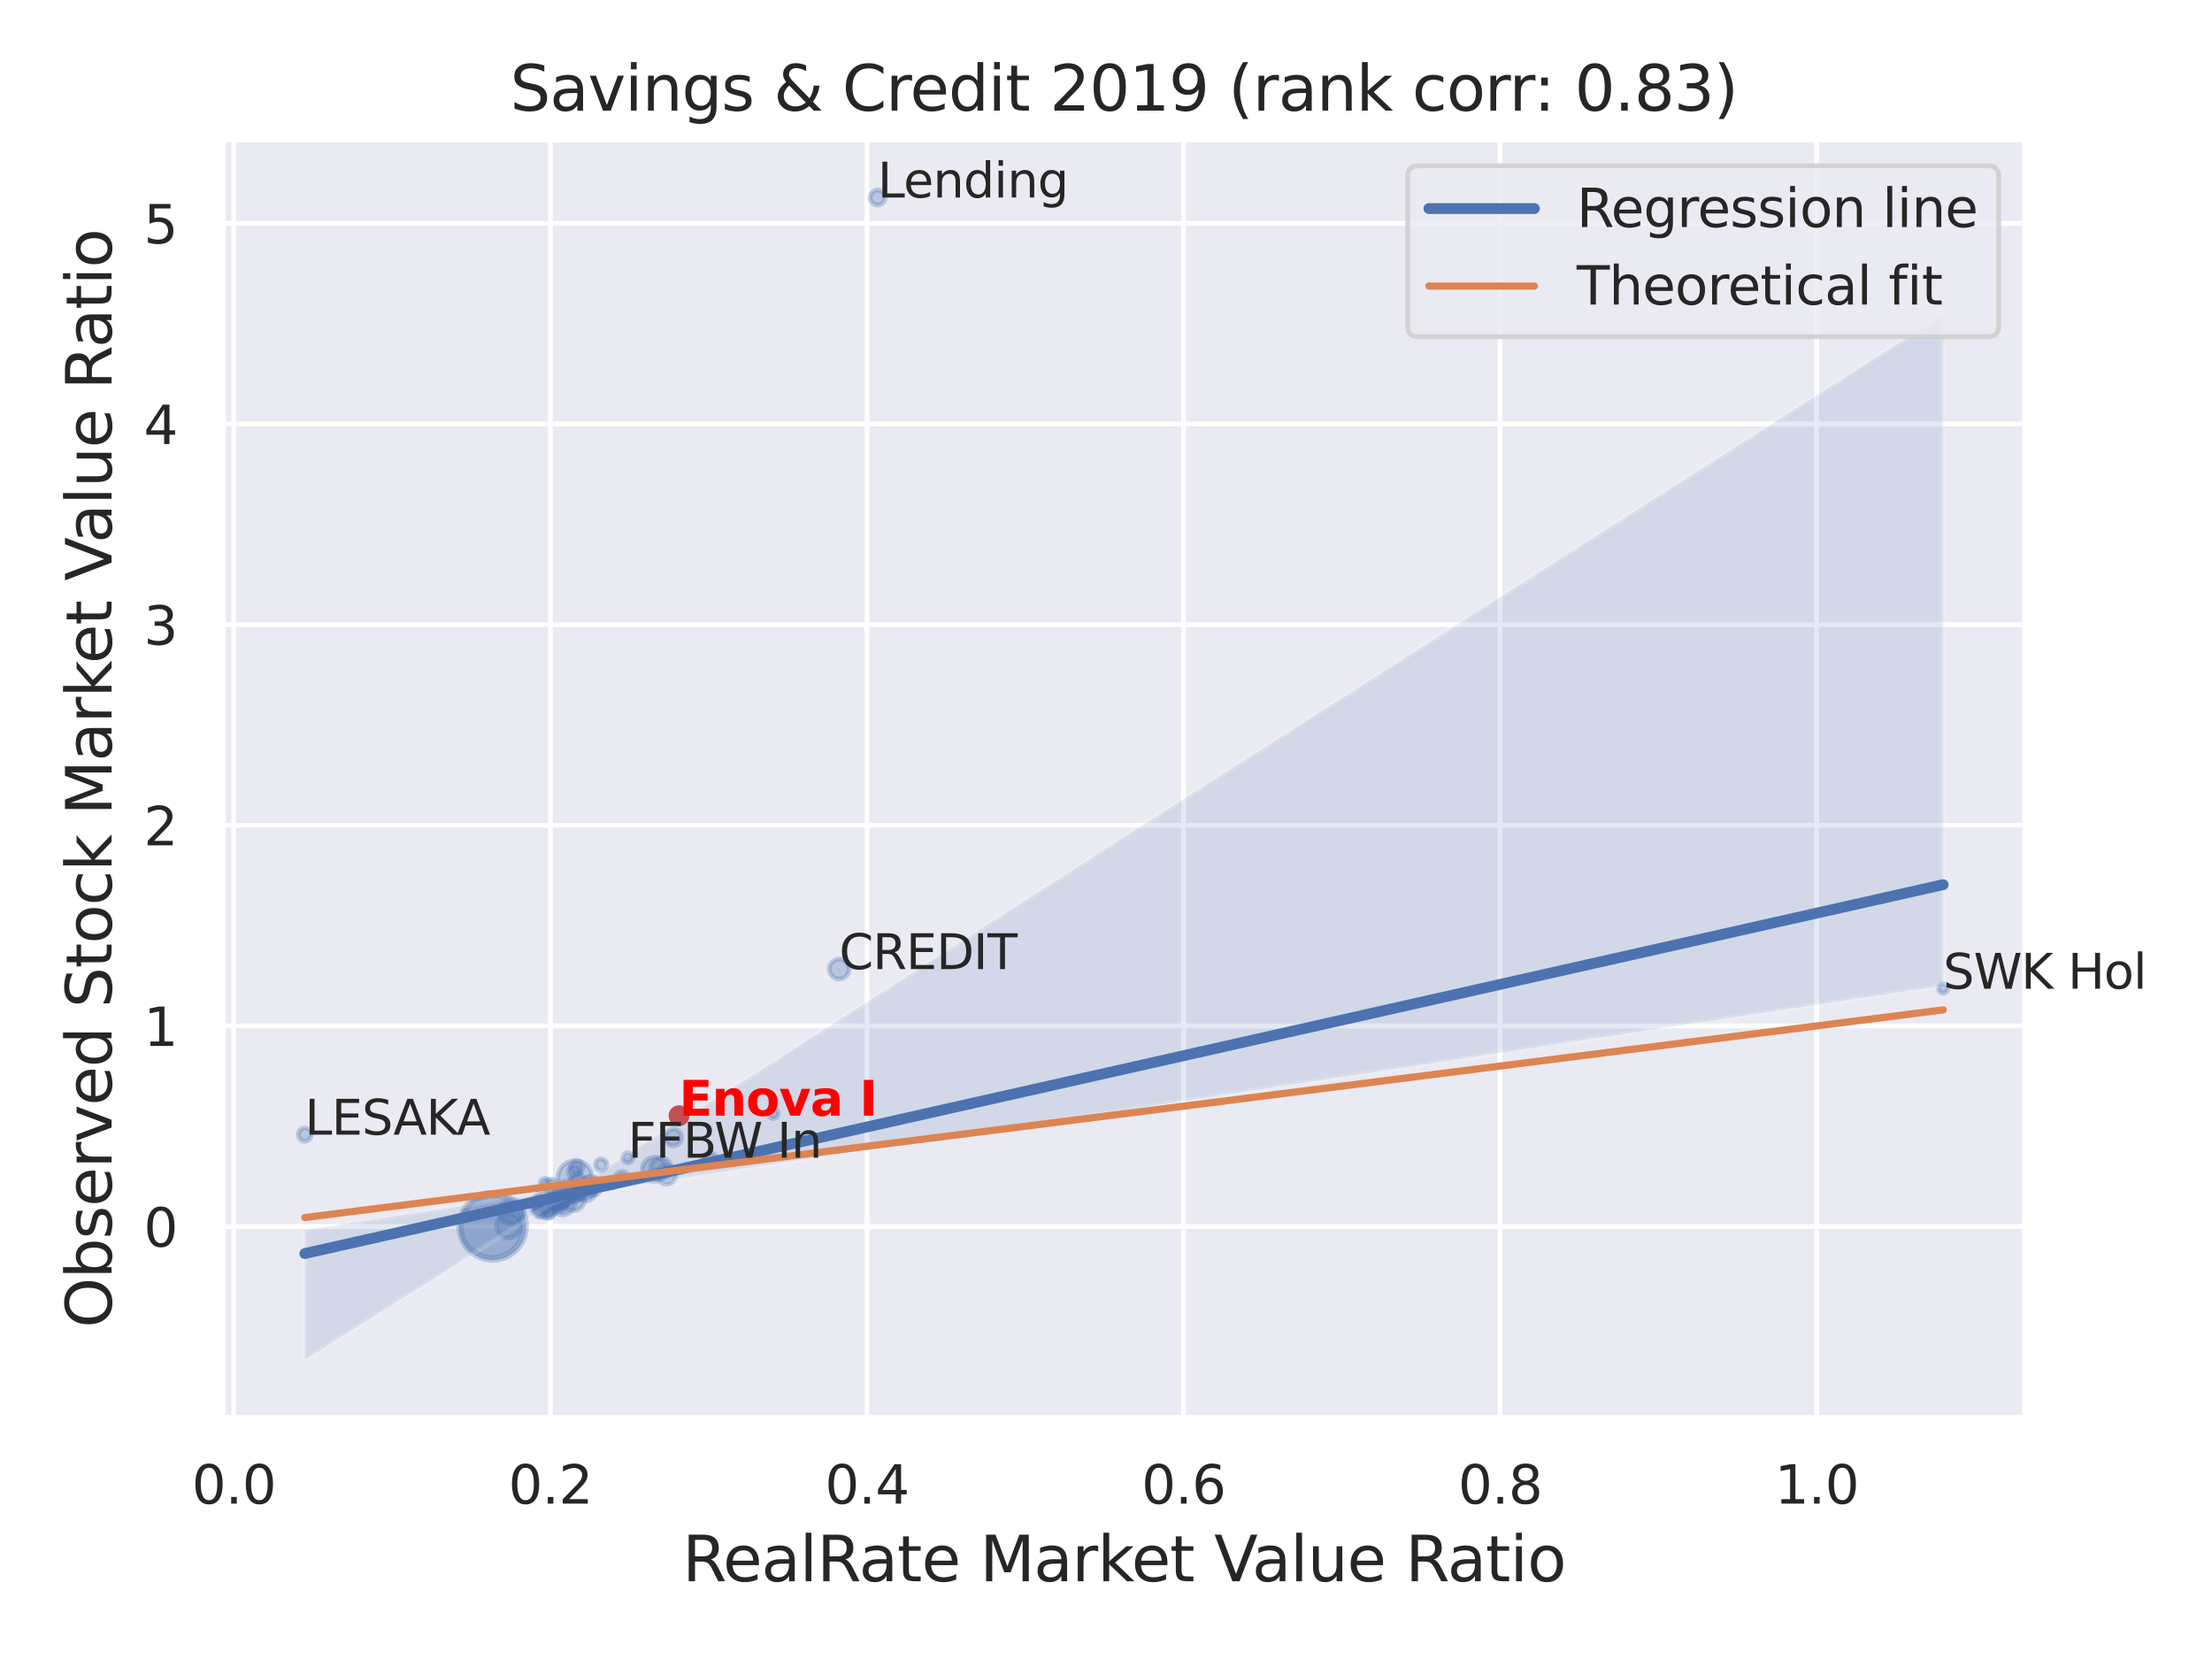 <?xml version="1.0" encoding="utf-8" standalone="no"?>
<!DOCTYPE svg PUBLIC "-//W3C//DTD SVG 1.1//EN"
  "http://www.w3.org/Graphics/SVG/1.1/DTD/svg11.dtd">
<svg xmlns:xlink="http://www.w3.org/1999/xlink" width="460.8pt" height="345.6pt" viewBox="0 0 460.8 345.6" xmlns="http://www.w3.org/2000/svg" version="1.1">
 <defs>
  <style type="text/css">*{stroke-linejoin: round; stroke-linecap: butt}</style>
 </defs>
 <g id="figure_1">
  <g id="patch_1">
   <path d="M 0 345.6 
L 460.8 345.6 
L 460.8 0 
L 0 0 
z
" style="fill: #ffffff"/>
  </g>
  <g id="axes_1">
   <g id="patch_2">
    <path d="M 46.44 295.38 
L 421.863 295.38 
L 421.863 29.04 
L 46.44 29.04 
z
" style="fill: #eaeaf2"/>
   </g>
   <g id="matplotlib.axis_1">
    <g id="xtick_1">
     <g id="line2d_1">
      <path d="M 48.707 295.38 
L 48.707 29.04 
" clip-path="url(#p132f8caa74)" style="fill: none; stroke: #ffffff; stroke-linecap: round"/>
     </g>
     <g id="text_1">
      <!-- 0.0 -->
      <g style="fill: #262626" transform="translate(39.96 313.238) scale(0.11 -0.11)">
       <defs>
        <path id="DejaVuSans-30" d="M 2034 4250 
Q 1547 4250 1301 3770 
Q 1056 3291 1056 2328 
Q 1056 1369 1301 889 
Q 1547 409 2034 409 
Q 2525 409 2770 889 
Q 3016 1369 3016 2328 
Q 3016 3291 2770 3770 
Q 2525 4250 2034 4250 
z
M 2034 4750 
Q 2819 4750 3233 4129 
Q 3647 3509 3647 2328 
Q 3647 1150 3233 529 
Q 2819 -91 2034 -91 
Q 1250 -91 836 529 
Q 422 1150 422 2328 
Q 422 3509 836 4129 
Q 1250 4750 2034 4750 
z
" transform="scale(0.016)"/>
        <path id="DejaVuSans-2e" d="M 684 794 
L 1344 794 
L 1344 0 
L 684 0 
L 684 794 
z
" transform="scale(0.016)"/>
       </defs>
       <use xlink:href="#DejaVuSans-30"/>
       <use xlink:href="#DejaVuSans-2e" x="63.623"/>
       <use xlink:href="#DejaVuSans-30" x="95.41"/>
      </g>
     </g>
    </g>
    <g id="xtick_2">
     <g id="line2d_2">
      <path d="M 114.655 295.38 
L 114.655 29.04 
" clip-path="url(#p132f8caa74)" style="fill: none; stroke: #ffffff; stroke-linecap: round"/>
     </g>
     <g id="text_2">
      <!-- 0.2 -->
      <g style="fill: #262626" transform="translate(105.908 313.238) scale(0.11 -0.11)">
       <defs>
        <path id="DejaVuSans-32" d="M 1228 531 
L 3431 531 
L 3431 0 
L 469 0 
L 469 531 
Q 828 903 1448 1529 
Q 2069 2156 2228 2338 
Q 2531 2678 2651 2914 
Q 2772 3150 2772 3378 
Q 2772 3750 2511 3984 
Q 2250 4219 1831 4219 
Q 1534 4219 1204 4116 
Q 875 4013 500 3803 
L 500 4441 
Q 881 4594 1212 4672 
Q 1544 4750 1819 4750 
Q 2544 4750 2975 4387 
Q 3406 4025 3406 3419 
Q 3406 3131 3298 2873 
Q 3191 2616 2906 2266 
Q 2828 2175 2409 1742 
Q 1991 1309 1228 531 
z
" transform="scale(0.016)"/>
       </defs>
       <use xlink:href="#DejaVuSans-30"/>
       <use xlink:href="#DejaVuSans-2e" x="63.623"/>
       <use xlink:href="#DejaVuSans-32" x="95.41"/>
      </g>
     </g>
    </g>
    <g id="xtick_3">
     <g id="line2d_3">
      <path d="M 180.603 295.38 
L 180.603 29.04 
" clip-path="url(#p132f8caa74)" style="fill: none; stroke: #ffffff; stroke-linecap: round"/>
     </g>
     <g id="text_3">
      <!-- 0.4 -->
      <g style="fill: #262626" transform="translate(171.856 313.238) scale(0.11 -0.11)">
       <defs>
        <path id="DejaVuSans-34" d="M 2419 4116 
L 825 1625 
L 2419 1625 
L 2419 4116 
z
M 2253 4666 
L 3047 4666 
L 3047 1625 
L 3713 1625 
L 3713 1100 
L 3047 1100 
L 3047 0 
L 2419 0 
L 2419 1100 
L 313 1100 
L 313 1709 
L 2253 4666 
z
" transform="scale(0.016)"/>
       </defs>
       <use xlink:href="#DejaVuSans-30"/>
       <use xlink:href="#DejaVuSans-2e" x="63.623"/>
       <use xlink:href="#DejaVuSans-34" x="95.41"/>
      </g>
     </g>
    </g>
    <g id="xtick_4">
     <g id="line2d_4">
      <path d="M 246.551 295.38 
L 246.551 29.04 
" clip-path="url(#p132f8caa74)" style="fill: none; stroke: #ffffff; stroke-linecap: round"/>
     </g>
     <g id="text_4">
      <!-- 0.6 -->
      <g style="fill: #262626" transform="translate(237.804 313.238) scale(0.11 -0.11)">
       <defs>
        <path id="DejaVuSans-36" d="M 2113 2584 
Q 1688 2584 1439 2293 
Q 1191 2003 1191 1497 
Q 1191 994 1439 701 
Q 1688 409 2113 409 
Q 2538 409 2786 701 
Q 3034 994 3034 1497 
Q 3034 2003 2786 2293 
Q 2538 2584 2113 2584 
z
M 3366 4563 
L 3366 3988 
Q 3128 4100 2886 4159 
Q 2644 4219 2406 4219 
Q 1781 4219 1451 3797 
Q 1122 3375 1075 2522 
Q 1259 2794 1537 2939 
Q 1816 3084 2150 3084 
Q 2853 3084 3261 2657 
Q 3669 2231 3669 1497 
Q 3669 778 3244 343 
Q 2819 -91 2113 -91 
Q 1303 -91 875 529 
Q 447 1150 447 2328 
Q 447 3434 972 4092 
Q 1497 4750 2381 4750 
Q 2619 4750 2861 4703 
Q 3103 4656 3366 4563 
z
" transform="scale(0.016)"/>
       </defs>
       <use xlink:href="#DejaVuSans-30"/>
       <use xlink:href="#DejaVuSans-2e" x="63.623"/>
       <use xlink:href="#DejaVuSans-36" x="95.41"/>
      </g>
     </g>
    </g>
    <g id="xtick_5">
     <g id="line2d_5">
      <path d="M 312.499 295.38 
L 312.499 29.04 
" clip-path="url(#p132f8caa74)" style="fill: none; stroke: #ffffff; stroke-linecap: round"/>
     </g>
     <g id="text_5">
      <!-- 0.8 -->
      <g style="fill: #262626" transform="translate(303.753 313.238) scale(0.11 -0.11)">
       <defs>
        <path id="DejaVuSans-38" d="M 2034 2216 
Q 1584 2216 1326 1975 
Q 1069 1734 1069 1313 
Q 1069 891 1326 650 
Q 1584 409 2034 409 
Q 2484 409 2743 651 
Q 3003 894 3003 1313 
Q 3003 1734 2745 1975 
Q 2488 2216 2034 2216 
z
M 1403 2484 
Q 997 2584 770 2862 
Q 544 3141 544 3541 
Q 544 4100 942 4425 
Q 1341 4750 2034 4750 
Q 2731 4750 3128 4425 
Q 3525 4100 3525 3541 
Q 3525 3141 3298 2862 
Q 3072 2584 2669 2484 
Q 3125 2378 3379 2068 
Q 3634 1759 3634 1313 
Q 3634 634 3220 271 
Q 2806 -91 2034 -91 
Q 1263 -91 848 271 
Q 434 634 434 1313 
Q 434 1759 690 2068 
Q 947 2378 1403 2484 
z
M 1172 3481 
Q 1172 3119 1398 2916 
Q 1625 2713 2034 2713 
Q 2441 2713 2670 2916 
Q 2900 3119 2900 3481 
Q 2900 3844 2670 4047 
Q 2441 4250 2034 4250 
Q 1625 4250 1398 4047 
Q 1172 3844 1172 3481 
z
" transform="scale(0.016)"/>
       </defs>
       <use xlink:href="#DejaVuSans-30"/>
       <use xlink:href="#DejaVuSans-2e" x="63.623"/>
       <use xlink:href="#DejaVuSans-38" x="95.41"/>
      </g>
     </g>
    </g>
    <g id="xtick_6">
     <g id="line2d_6">
      <path d="M 378.448 295.38 
L 378.448 29.04 
" clip-path="url(#p132f8caa74)" style="fill: none; stroke: #ffffff; stroke-linecap: round"/>
     </g>
     <g id="text_6">
      <!-- 1.0 -->
      <g style="fill: #262626" transform="translate(369.701 313.238) scale(0.11 -0.11)">
       <defs>
        <path id="DejaVuSans-31" d="M 794 531 
L 1825 531 
L 1825 4091 
L 703 3866 
L 703 4441 
L 1819 4666 
L 2450 4666 
L 2450 531 
L 3481 531 
L 3481 0 
L 794 0 
L 794 531 
z
" transform="scale(0.016)"/>
       </defs>
       <use xlink:href="#DejaVuSans-31"/>
       <use xlink:href="#DejaVuSans-2e" x="63.623"/>
       <use xlink:href="#DejaVuSans-30" x="95.41"/>
      </g>
     </g>
    </g>
    <g id="text_7">
     <!-- RealRate Market Value Ratio -->
     <g style="fill: #262626" transform="translate(142.165 329.404) scale(0.13 -0.13)">
      <defs>
       <path id="DejaVuSans-52" d="M 2841 2188 
Q 3044 2119 3236 1894 
Q 3428 1669 3622 1275 
L 4263 0 
L 3584 0 
L 2988 1197 
Q 2756 1666 2539 1819 
Q 2322 1972 1947 1972 
L 1259 1972 
L 1259 0 
L 628 0 
L 628 4666 
L 2053 4666 
Q 2853 4666 3247 4331 
Q 3641 3997 3641 3322 
Q 3641 2881 3436 2590 
Q 3231 2300 2841 2188 
z
M 1259 4147 
L 1259 2491 
L 2053 2491 
Q 2509 2491 2742 2702 
Q 2975 2913 2975 3322 
Q 2975 3731 2742 3939 
Q 2509 4147 2053 4147 
L 1259 4147 
z
" transform="scale(0.016)"/>
       <path id="DejaVuSans-65" d="M 3597 1894 
L 3597 1613 
L 953 1613 
Q 991 1019 1311 708 
Q 1631 397 2203 397 
Q 2534 397 2845 478 
Q 3156 559 3463 722 
L 3463 178 
Q 3153 47 2828 -22 
Q 2503 -91 2169 -91 
Q 1331 -91 842 396 
Q 353 884 353 1716 
Q 353 2575 817 3079 
Q 1281 3584 2069 3584 
Q 2775 3584 3186 3129 
Q 3597 2675 3597 1894 
z
M 3022 2063 
Q 3016 2534 2758 2815 
Q 2500 3097 2075 3097 
Q 1594 3097 1305 2825 
Q 1016 2553 972 2059 
L 3022 2063 
z
" transform="scale(0.016)"/>
       <path id="DejaVuSans-61" d="M 2194 1759 
Q 1497 1759 1228 1600 
Q 959 1441 959 1056 
Q 959 750 1161 570 
Q 1363 391 1709 391 
Q 2188 391 2477 730 
Q 2766 1069 2766 1631 
L 2766 1759 
L 2194 1759 
z
M 3341 1997 
L 3341 0 
L 2766 0 
L 2766 531 
Q 2569 213 2275 61 
Q 1981 -91 1556 -91 
Q 1019 -91 701 211 
Q 384 513 384 1019 
Q 384 1609 779 1909 
Q 1175 2209 1959 2209 
L 2766 2209 
L 2766 2266 
Q 2766 2663 2505 2880 
Q 2244 3097 1772 3097 
Q 1472 3097 1187 3025 
Q 903 2953 641 2809 
L 641 3341 
Q 956 3463 1253 3523 
Q 1550 3584 1831 3584 
Q 2591 3584 2966 3190 
Q 3341 2797 3341 1997 
z
" transform="scale(0.016)"/>
       <path id="DejaVuSans-6c" d="M 603 4863 
L 1178 4863 
L 1178 0 
L 603 0 
L 603 4863 
z
" transform="scale(0.016)"/>
       <path id="DejaVuSans-74" d="M 1172 4494 
L 1172 3500 
L 2356 3500 
L 2356 3053 
L 1172 3053 
L 1172 1153 
Q 1172 725 1289 603 
Q 1406 481 1766 481 
L 2356 481 
L 2356 0 
L 1766 0 
Q 1100 0 847 248 
Q 594 497 594 1153 
L 594 3053 
L 172 3053 
L 172 3500 
L 594 3500 
L 594 4494 
L 1172 4494 
z
" transform="scale(0.016)"/>
       <path id="DejaVuSans-20" transform="scale(0.016)"/>
       <path id="DejaVuSans-4d" d="M 628 4666 
L 1569 4666 
L 2759 1491 
L 3956 4666 
L 4897 4666 
L 4897 0 
L 4281 0 
L 4281 4097 
L 3078 897 
L 2444 897 
L 1241 4097 
L 1241 0 
L 628 0 
L 628 4666 
z
" transform="scale(0.016)"/>
       <path id="DejaVuSans-72" d="M 2631 2963 
Q 2534 3019 2420 3045 
Q 2306 3072 2169 3072 
Q 1681 3072 1420 2755 
Q 1159 2438 1159 1844 
L 1159 0 
L 581 0 
L 581 3500 
L 1159 3500 
L 1159 2956 
Q 1341 3275 1631 3429 
Q 1922 3584 2338 3584 
Q 2397 3584 2469 3576 
Q 2541 3569 2628 3553 
L 2631 2963 
z
" transform="scale(0.016)"/>
       <path id="DejaVuSans-6b" d="M 581 4863 
L 1159 4863 
L 1159 1991 
L 2875 3500 
L 3609 3500 
L 1753 1863 
L 3688 0 
L 2938 0 
L 1159 1709 
L 1159 0 
L 581 0 
L 581 4863 
z
" transform="scale(0.016)"/>
       <path id="DejaVuSans-56" d="M 1831 0 
L 50 4666 
L 709 4666 
L 2188 738 
L 3669 4666 
L 4325 4666 
L 2547 0 
L 1831 0 
z
" transform="scale(0.016)"/>
       <path id="DejaVuSans-75" d="M 544 1381 
L 544 3500 
L 1119 3500 
L 1119 1403 
Q 1119 906 1312 657 
Q 1506 409 1894 409 
Q 2359 409 2629 706 
Q 2900 1003 2900 1516 
L 2900 3500 
L 3475 3500 
L 3475 0 
L 2900 0 
L 2900 538 
Q 2691 219 2414 64 
Q 2138 -91 1772 -91 
Q 1169 -91 856 284 
Q 544 659 544 1381 
z
M 1991 3584 
L 1991 3584 
z
" transform="scale(0.016)"/>
       <path id="DejaVuSans-69" d="M 603 3500 
L 1178 3500 
L 1178 0 
L 603 0 
L 603 3500 
z
M 603 4863 
L 1178 4863 
L 1178 4134 
L 603 4134 
L 603 4863 
z
" transform="scale(0.016)"/>
       <path id="DejaVuSans-6f" d="M 1959 3097 
Q 1497 3097 1228 2736 
Q 959 2375 959 1747 
Q 959 1119 1226 758 
Q 1494 397 1959 397 
Q 2419 397 2687 759 
Q 2956 1122 2956 1747 
Q 2956 2369 2687 2733 
Q 2419 3097 1959 3097 
z
M 1959 3584 
Q 2709 3584 3137 3096 
Q 3566 2609 3566 1747 
Q 3566 888 3137 398 
Q 2709 -91 1959 -91 
Q 1206 -91 779 398 
Q 353 888 353 1747 
Q 353 2609 779 3096 
Q 1206 3584 1959 3584 
z
" transform="scale(0.016)"/>
      </defs>
      <use xlink:href="#DejaVuSans-52"/>
      <use xlink:href="#DejaVuSans-65" x="64.982"/>
      <use xlink:href="#DejaVuSans-61" x="126.506"/>
      <use xlink:href="#DejaVuSans-6c" x="187.785"/>
      <use xlink:href="#DejaVuSans-52" x="215.568"/>
      <use xlink:href="#DejaVuSans-61" x="282.801"/>
      <use xlink:href="#DejaVuSans-74" x="344.08"/>
      <use xlink:href="#DejaVuSans-65" x="383.289"/>
      <use xlink:href="#DejaVuSans-20" x="444.812"/>
      <use xlink:href="#DejaVuSans-4d" x="476.6"/>
      <use xlink:href="#DejaVuSans-61" x="562.879"/>
      <use xlink:href="#DejaVuSans-72" x="624.158"/>
      <use xlink:href="#DejaVuSans-6b" x="665.271"/>
      <use xlink:href="#DejaVuSans-65" x="719.557"/>
      <use xlink:href="#DejaVuSans-74" x="781.08"/>
      <use xlink:href="#DejaVuSans-20" x="820.289"/>
      <use xlink:href="#DejaVuSans-56" x="852.076"/>
      <use xlink:href="#DejaVuSans-61" x="912.734"/>
      <use xlink:href="#DejaVuSans-6c" x="974.014"/>
      <use xlink:href="#DejaVuSans-75" x="1001.797"/>
      <use xlink:href="#DejaVuSans-65" x="1065.176"/>
      <use xlink:href="#DejaVuSans-20" x="1126.699"/>
      <use xlink:href="#DejaVuSans-52" x="1158.486"/>
      <use xlink:href="#DejaVuSans-61" x="1225.719"/>
      <use xlink:href="#DejaVuSans-74" x="1286.998"/>
      <use xlink:href="#DejaVuSans-69" x="1326.207"/>
      <use xlink:href="#DejaVuSans-6f" x="1353.99"/>
     </g>
    </g>
   </g>
   <g id="matplotlib.axis_2">
    <g id="ytick_1">
     <g id="line2d_7">
      <path d="M 46.44 255.515 
L 421.863 255.515 
" clip-path="url(#p132f8caa74)" style="fill: none; stroke: #ffffff; stroke-linecap: round"/>
     </g>
     <g id="text_8">
      <!-- 0 -->
      <g style="fill: #262626" transform="translate(29.941 259.694) scale(0.11 -0.11)">
       <use xlink:href="#DejaVuSans-30"/>
      </g>
     </g>
    </g>
    <g id="ytick_2">
     <g id="line2d_8">
      <path d="M 46.44 213.717 
L 421.863 213.717 
" clip-path="url(#p132f8caa74)" style="fill: none; stroke: #ffffff; stroke-linecap: round"/>
     </g>
     <g id="text_9">
      <!-- 1 -->
      <g style="fill: #262626" transform="translate(29.941 217.896) scale(0.11 -0.11)">
       <use xlink:href="#DejaVuSans-31"/>
      </g>
     </g>
    </g>
    <g id="ytick_3">
     <g id="line2d_9">
      <path d="M 46.44 171.919 
L 421.863 171.919 
" clip-path="url(#p132f8caa74)" style="fill: none; stroke: #ffffff; stroke-linecap: round"/>
     </g>
     <g id="text_10">
      <!-- 2 -->
      <g style="fill: #262626" transform="translate(29.941 176.098) scale(0.11 -0.11)">
       <use xlink:href="#DejaVuSans-32"/>
      </g>
     </g>
    </g>
    <g id="ytick_4">
     <g id="line2d_10">
      <path d="M 46.44 130.121 
L 421.863 130.121 
" clip-path="url(#p132f8caa74)" style="fill: none; stroke: #ffffff; stroke-linecap: round"/>
     </g>
     <g id="text_11">
      <!-- 3 -->
      <g style="fill: #262626" transform="translate(29.941 134.3) scale(0.11 -0.11)">
       <defs>
        <path id="DejaVuSans-33" d="M 2597 2516 
Q 3050 2419 3304 2112 
Q 3559 1806 3559 1356 
Q 3559 666 3084 287 
Q 2609 -91 1734 -91 
Q 1441 -91 1130 -33 
Q 819 25 488 141 
L 488 750 
Q 750 597 1062 519 
Q 1375 441 1716 441 
Q 2309 441 2620 675 
Q 2931 909 2931 1356 
Q 2931 1769 2642 2001 
Q 2353 2234 1838 2234 
L 1294 2234 
L 1294 2753 
L 1863 2753 
Q 2328 2753 2575 2939 
Q 2822 3125 2822 3475 
Q 2822 3834 2567 4026 
Q 2313 4219 1838 4219 
Q 1578 4219 1281 4162 
Q 984 4106 628 3988 
L 628 4550 
Q 988 4650 1302 4700 
Q 1616 4750 1894 4750 
Q 2613 4750 3031 4423 
Q 3450 4097 3450 3541 
Q 3450 3153 3228 2886 
Q 3006 2619 2597 2516 
z
" transform="scale(0.016)"/>
       </defs>
       <use xlink:href="#DejaVuSans-33"/>
      </g>
     </g>
    </g>
    <g id="ytick_5">
     <g id="line2d_11">
      <path d="M 46.44 88.323 
L 421.863 88.323 
" clip-path="url(#p132f8caa74)" style="fill: none; stroke: #ffffff; stroke-linecap: round"/>
     </g>
     <g id="text_12">
      <!-- 4 -->
      <g style="fill: #262626" transform="translate(29.941 92.502) scale(0.11 -0.11)">
       <use xlink:href="#DejaVuSans-34"/>
      </g>
     </g>
    </g>
    <g id="ytick_6">
     <g id="line2d_12">
      <path d="M 46.44 46.525 
L 421.863 46.525 
" clip-path="url(#p132f8caa74)" style="fill: none; stroke: #ffffff; stroke-linecap: round"/>
     </g>
     <g id="text_13">
      <!-- 5 -->
      <g style="fill: #262626" transform="translate(29.941 50.704) scale(0.11 -0.11)">
       <defs>
        <path id="DejaVuSans-35" d="M 691 4666 
L 3169 4666 
L 3169 4134 
L 1269 4134 
L 1269 2991 
Q 1406 3038 1543 3061 
Q 1681 3084 1819 3084 
Q 2600 3084 3056 2656 
Q 3513 2228 3513 1497 
Q 3513 744 3044 326 
Q 2575 -91 1722 -91 
Q 1428 -91 1123 -41 
Q 819 9 494 109 
L 494 744 
Q 775 591 1075 516 
Q 1375 441 1709 441 
Q 2250 441 2565 725 
Q 2881 1009 2881 1497 
Q 2881 1984 2565 2268 
Q 2250 2553 1709 2553 
Q 1456 2553 1204 2497 
Q 953 2441 691 2322 
L 691 4666 
z
" transform="scale(0.016)"/>
       </defs>
       <use xlink:href="#DejaVuSans-35"/>
      </g>
     </g>
    </g>
    <g id="text_14">
     <!-- Observed Stock Market Value Ratio -->
     <g style="fill: #262626" transform="translate(23.238 276.612) rotate(-90) scale(0.13 -0.13)">
      <defs>
       <path id="DejaVuSans-4f" d="M 2522 4238 
Q 1834 4238 1429 3725 
Q 1025 3213 1025 2328 
Q 1025 1447 1429 934 
Q 1834 422 2522 422 
Q 3209 422 3611 934 
Q 4013 1447 4013 2328 
Q 4013 3213 3611 3725 
Q 3209 4238 2522 4238 
z
M 2522 4750 
Q 3503 4750 4090 4092 
Q 4678 3434 4678 2328 
Q 4678 1225 4090 567 
Q 3503 -91 2522 -91 
Q 1538 -91 948 565 
Q 359 1222 359 2328 
Q 359 3434 948 4092 
Q 1538 4750 2522 4750 
z
" transform="scale(0.016)"/>
       <path id="DejaVuSans-62" d="M 3116 1747 
Q 3116 2381 2855 2742 
Q 2594 3103 2138 3103 
Q 1681 3103 1420 2742 
Q 1159 2381 1159 1747 
Q 1159 1113 1420 752 
Q 1681 391 2138 391 
Q 2594 391 2855 752 
Q 3116 1113 3116 1747 
z
M 1159 2969 
Q 1341 3281 1617 3432 
Q 1894 3584 2278 3584 
Q 2916 3584 3314 3078 
Q 3713 2572 3713 1747 
Q 3713 922 3314 415 
Q 2916 -91 2278 -91 
Q 1894 -91 1617 61 
Q 1341 213 1159 525 
L 1159 0 
L 581 0 
L 581 4863 
L 1159 4863 
L 1159 2969 
z
" transform="scale(0.016)"/>
       <path id="DejaVuSans-73" d="M 2834 3397 
L 2834 2853 
Q 2591 2978 2328 3040 
Q 2066 3103 1784 3103 
Q 1356 3103 1142 2972 
Q 928 2841 928 2578 
Q 928 2378 1081 2264 
Q 1234 2150 1697 2047 
L 1894 2003 
Q 2506 1872 2764 1633 
Q 3022 1394 3022 966 
Q 3022 478 2636 193 
Q 2250 -91 1575 -91 
Q 1294 -91 989 -36 
Q 684 19 347 128 
L 347 722 
Q 666 556 975 473 
Q 1284 391 1588 391 
Q 1994 391 2212 530 
Q 2431 669 2431 922 
Q 2431 1156 2273 1281 
Q 2116 1406 1581 1522 
L 1381 1569 
Q 847 1681 609 1914 
Q 372 2147 372 2553 
Q 372 3047 722 3315 
Q 1072 3584 1716 3584 
Q 2034 3584 2315 3537 
Q 2597 3491 2834 3397 
z
" transform="scale(0.016)"/>
       <path id="DejaVuSans-76" d="M 191 3500 
L 800 3500 
L 1894 563 
L 2988 3500 
L 3597 3500 
L 2284 0 
L 1503 0 
L 191 3500 
z
" transform="scale(0.016)"/>
       <path id="DejaVuSans-64" d="M 2906 2969 
L 2906 4863 
L 3481 4863 
L 3481 0 
L 2906 0 
L 2906 525 
Q 2725 213 2448 61 
Q 2172 -91 1784 -91 
Q 1150 -91 751 415 
Q 353 922 353 1747 
Q 353 2572 751 3078 
Q 1150 3584 1784 3584 
Q 2172 3584 2448 3432 
Q 2725 3281 2906 2969 
z
M 947 1747 
Q 947 1113 1208 752 
Q 1469 391 1925 391 
Q 2381 391 2643 752 
Q 2906 1113 2906 1747 
Q 2906 2381 2643 2742 
Q 2381 3103 1925 3103 
Q 1469 3103 1208 2742 
Q 947 2381 947 1747 
z
" transform="scale(0.016)"/>
       <path id="DejaVuSans-53" d="M 3425 4513 
L 3425 3897 
Q 3066 4069 2747 4153 
Q 2428 4238 2131 4238 
Q 1616 4238 1336 4038 
Q 1056 3838 1056 3469 
Q 1056 3159 1242 3001 
Q 1428 2844 1947 2747 
L 2328 2669 
Q 3034 2534 3370 2195 
Q 3706 1856 3706 1288 
Q 3706 609 3251 259 
Q 2797 -91 1919 -91 
Q 1588 -91 1214 -16 
Q 841 59 441 206 
L 441 856 
Q 825 641 1194 531 
Q 1563 422 1919 422 
Q 2459 422 2753 634 
Q 3047 847 3047 1241 
Q 3047 1584 2836 1778 
Q 2625 1972 2144 2069 
L 1759 2144 
Q 1053 2284 737 2584 
Q 422 2884 422 3419 
Q 422 4038 858 4394 
Q 1294 4750 2059 4750 
Q 2388 4750 2728 4690 
Q 3069 4631 3425 4513 
z
" transform="scale(0.016)"/>
       <path id="DejaVuSans-63" d="M 3122 3366 
L 3122 2828 
Q 2878 2963 2633 3030 
Q 2388 3097 2138 3097 
Q 1578 3097 1268 2742 
Q 959 2388 959 1747 
Q 959 1106 1268 751 
Q 1578 397 2138 397 
Q 2388 397 2633 464 
Q 2878 531 3122 666 
L 3122 134 
Q 2881 22 2623 -34 
Q 2366 -91 2075 -91 
Q 1284 -91 818 406 
Q 353 903 353 1747 
Q 353 2603 823 3093 
Q 1294 3584 2113 3584 
Q 2378 3584 2631 3529 
Q 2884 3475 3122 3366 
z
" transform="scale(0.016)"/>
      </defs>
      <use xlink:href="#DejaVuSans-4f"/>
      <use xlink:href="#DejaVuSans-62" x="78.711"/>
      <use xlink:href="#DejaVuSans-73" x="142.188"/>
      <use xlink:href="#DejaVuSans-65" x="194.287"/>
      <use xlink:href="#DejaVuSans-72" x="255.811"/>
      <use xlink:href="#DejaVuSans-76" x="296.924"/>
      <use xlink:href="#DejaVuSans-65" x="356.104"/>
      <use xlink:href="#DejaVuSans-64" x="417.627"/>
      <use xlink:href="#DejaVuSans-20" x="481.104"/>
      <use xlink:href="#DejaVuSans-53" x="512.891"/>
      <use xlink:href="#DejaVuSans-74" x="576.367"/>
      <use xlink:href="#DejaVuSans-6f" x="615.576"/>
      <use xlink:href="#DejaVuSans-63" x="676.758"/>
      <use xlink:href="#DejaVuSans-6b" x="731.738"/>
      <use xlink:href="#DejaVuSans-20" x="789.648"/>
      <use xlink:href="#DejaVuSans-4d" x="821.436"/>
      <use xlink:href="#DejaVuSans-61" x="907.715"/>
      <use xlink:href="#DejaVuSans-72" x="968.994"/>
      <use xlink:href="#DejaVuSans-6b" x="1010.107"/>
      <use xlink:href="#DejaVuSans-65" x="1064.393"/>
      <use xlink:href="#DejaVuSans-74" x="1125.916"/>
      <use xlink:href="#DejaVuSans-20" x="1165.125"/>
      <use xlink:href="#DejaVuSans-56" x="1196.912"/>
      <use xlink:href="#DejaVuSans-61" x="1257.57"/>
      <use xlink:href="#DejaVuSans-6c" x="1318.85"/>
      <use xlink:href="#DejaVuSans-75" x="1346.633"/>
      <use xlink:href="#DejaVuSans-65" x="1410.012"/>
      <use xlink:href="#DejaVuSans-20" x="1471.535"/>
      <use xlink:href="#DejaVuSans-52" x="1503.322"/>
      <use xlink:href="#DejaVuSans-61" x="1570.555"/>
      <use xlink:href="#DejaVuSans-74" x="1631.834"/>
      <use xlink:href="#DejaVuSans-69" x="1671.043"/>
      <use xlink:href="#DejaVuSans-6f" x="1698.826"/>
     </g>
    </g>
   </g>
   <g id="PathCollection_1">
    <path d="M 102.61 262.543 
C 104.485 262.543 106.284 261.798 107.61 260.471 
C 108.936 259.145 109.681 257.347 109.681 255.471 
C 109.681 253.596 108.936 251.798 107.61 250.471 
C 106.284 249.145 104.485 248.4 102.61 248.4 
C 100.734 248.4 98.936 249.145 97.61 250.471 
C 96.284 251.798 95.539 253.596 95.539 255.471 
C 95.539 257.347 96.284 259.145 97.61 260.471 
C 98.936 261.798 100.734 262.543 102.61 262.543 
z
" clip-path="url(#p132f8caa74)" style="fill: #4c72b0; fill-opacity: 0.3; stroke: #4c72b0; stroke-opacity: 0.3"/>
    <path d="M 120.313 247.539 
C 120.713 247.539 121.097 247.38 121.379 247.097 
C 121.662 246.815 121.821 246.431 121.821 246.031 
C 121.821 245.632 121.662 245.248 121.379 244.966 
C 121.097 244.683 120.713 244.524 120.313 244.524 
C 119.914 244.524 119.53 244.683 119.248 244.966 
C 118.965 245.248 118.806 245.632 118.806 246.031 
C 118.806 246.431 118.965 246.815 119.248 247.097 
C 119.53 247.38 119.914 247.539 120.313 247.539 
z
" clip-path="url(#p132f8caa74)" style="fill: #4c72b0; fill-opacity: 0.3; stroke: #4c72b0; stroke-opacity: 0.3"/>
    <path d="M 115.862 251.811 
C 116.274 251.811 116.67 251.647 116.962 251.355 
C 117.253 251.063 117.417 250.668 117.417 250.255 
C 117.417 249.842 117.253 249.447 116.962 249.155 
C 116.67 248.863 116.274 248.699 115.862 248.699 
C 115.449 248.699 115.053 248.863 114.762 249.155 
C 114.47 249.447 114.306 249.842 114.306 250.255 
C 114.306 250.668 114.47 251.063 114.762 251.355 
C 115.053 251.647 115.449 251.811 115.862 251.811 
z
" clip-path="url(#p132f8caa74)" style="fill: #4c72b0; fill-opacity: 0.3; stroke: #4c72b0; stroke-opacity: 0.3"/>
    <path d="M 106.022 257.895 
C 106.698 257.895 107.347 257.626 107.825 257.148 
C 108.304 256.669 108.572 256.02 108.572 255.344 
C 108.572 254.668 108.304 254.019 107.825 253.54 
C 107.347 253.062 106.698 252.793 106.022 252.793 
C 105.345 252.793 104.696 253.062 104.218 253.54 
C 103.74 254.019 103.471 254.668 103.471 255.344 
C 103.471 256.02 103.74 256.669 104.218 257.148 
C 104.696 257.626 105.345 257.895 106.022 257.895 
z
" clip-path="url(#p132f8caa74)" style="fill: #4c72b0; fill-opacity: 0.3; stroke: #4c72b0; stroke-opacity: 0.3"/>
    <path d="M 174.819 203.939 
C 175.366 203.939 175.89 203.721 176.277 203.335 
C 176.664 202.948 176.881 202.423 176.881 201.876 
C 176.881 201.329 176.664 200.804 176.277 200.418 
C 175.89 200.031 175.366 199.813 174.819 199.813 
C 174.272 199.813 173.747 200.031 173.36 200.418 
C 172.973 200.804 172.756 201.329 172.756 201.876 
C 172.756 202.423 172.973 202.948 173.36 203.335 
C 173.747 203.721 174.272 203.939 174.819 203.939 
z
" clip-path="url(#p132f8caa74)" style="fill: #4c72b0; fill-opacity: 0.3; stroke: #4c72b0; stroke-opacity: 0.3"/>
    <path d="M 116.458 251.705 
C 116.842 251.705 117.211 251.552 117.483 251.28 
C 117.755 251.008 117.908 250.639 117.908 250.254 
C 117.908 249.87 117.755 249.501 117.483 249.229 
C 117.211 248.957 116.842 248.804 116.458 248.804 
C 116.073 248.804 115.704 248.957 115.432 249.229 
C 115.16 249.501 115.007 249.87 115.007 250.254 
C 115.007 250.639 115.16 251.008 115.432 251.28 
C 115.704 251.552 116.073 251.705 116.458 251.705 
z
" clip-path="url(#p132f8caa74)" style="fill: #4c72b0; fill-opacity: 0.3; stroke: #4c72b0; stroke-opacity: 0.3"/>
    <path d="M 118.146 251.019 
C 118.491 251.019 118.822 250.882 119.066 250.638 
C 119.31 250.394 119.447 250.063 119.447 249.718 
C 119.447 249.373 119.31 249.042 119.066 248.798 
C 118.822 248.554 118.491 248.417 118.146 248.417 
C 117.801 248.417 117.47 248.554 117.226 248.798 
C 116.982 249.042 116.845 249.373 116.845 249.718 
C 116.845 250.063 116.982 250.394 117.226 250.638 
C 117.47 250.882 117.801 251.019 118.146 251.019 
z
" clip-path="url(#p132f8caa74)" style="fill: #4c72b0; fill-opacity: 0.3; stroke: #4c72b0; stroke-opacity: 0.3"/>
    <path d="M 161.084 233.01 
C 161.367 233.01 161.638 232.898 161.838 232.698 
C 162.038 232.498 162.15 232.227 162.15 231.944 
C 162.15 231.662 162.038 231.39 161.838 231.19 
C 161.638 230.991 161.367 230.878 161.084 230.878 
C 160.801 230.878 160.53 230.991 160.33 231.19 
C 160.13 231.39 160.018 231.662 160.018 231.944 
C 160.018 232.227 160.13 232.498 160.33 232.698 
C 160.53 232.898 160.801 233.01 161.084 233.01 
z
" clip-path="url(#p132f8caa74)" style="fill: #4c72b0; fill-opacity: 0.3; stroke: #4c72b0; stroke-opacity: 0.3"/>
    <path d="M 114.27 253.803 
C 114.579 253.803 114.876 253.681 115.094 253.462 
C 115.313 253.243 115.436 252.947 115.436 252.637 
C 115.436 252.328 115.313 252.031 115.094 251.813 
C 114.876 251.594 114.579 251.471 114.27 251.471 
C 113.96 251.471 113.664 251.594 113.445 251.813 
C 113.226 252.031 113.104 252.328 113.104 252.637 
C 113.104 252.947 113.226 253.243 113.445 253.462 
C 113.664 253.681 113.96 253.803 114.27 253.803 
z
" clip-path="url(#p132f8caa74)" style="fill: #4c72b0; fill-opacity: 0.3; stroke: #4c72b0; stroke-opacity: 0.3"/>
    <path d="M 102.51 261.922 
C 104.219 261.922 105.858 261.243 107.067 260.034 
C 108.275 258.826 108.954 257.187 108.954 255.478 
C 108.954 253.769 108.275 252.129 107.067 250.921 
C 105.858 249.712 104.219 249.033 102.51 249.033 
C 100.801 249.033 99.162 249.712 97.953 250.921 
C 96.745 252.129 96.066 253.769 96.066 255.478 
C 96.066 257.187 96.745 258.826 97.953 260.034 
C 99.162 261.243 100.801 261.922 102.51 261.922 
z
" clip-path="url(#p132f8caa74)" style="fill: #4c72b0; fill-opacity: 0.3; stroke: #4c72b0; stroke-opacity: 0.3"/>
    <path d="M 117.14 253.104 
C 117.871 253.104 118.572 252.814 119.088 252.297 
C 119.605 251.78 119.895 251.079 119.895 250.349 
C 119.895 249.618 119.605 248.917 119.088 248.4 
C 118.572 247.884 117.871 247.593 117.14 247.593 
C 116.409 247.593 115.709 247.884 115.192 248.4 
C 114.675 248.917 114.385 249.618 114.385 250.349 
C 114.385 251.079 114.675 251.78 115.192 252.297 
C 115.709 252.814 116.409 253.104 117.14 253.104 
z
" clip-path="url(#p132f8caa74)" style="fill: #4c72b0; fill-opacity: 0.3; stroke: #4c72b0; stroke-opacity: 0.3"/>
    <path d="M 116.662 249.821 
C 117.038 249.821 117.399 249.672 117.664 249.406 
C 117.93 249.14 118.08 248.779 118.08 248.404 
C 118.08 248.028 117.93 247.667 117.664 247.401 
C 117.399 247.135 117.038 246.986 116.662 246.986 
C 116.286 246.986 115.925 247.135 115.66 247.401 
C 115.394 247.667 115.244 248.028 115.244 248.404 
C 115.244 248.779 115.394 249.14 115.66 249.406 
C 115.925 249.672 116.286 249.821 116.662 249.821 
z
" clip-path="url(#p132f8caa74)" style="fill: #4c72b0; fill-opacity: 0.3; stroke: #4c72b0; stroke-opacity: 0.3"/>
    <path d="M 63.505 237.745 
C 63.87 237.745 64.22 237.6 64.478 237.342 
C 64.736 237.083 64.882 236.733 64.882 236.368 
C 64.882 236.003 64.736 235.653 64.478 235.394 
C 64.22 235.136 63.87 234.991 63.505 234.991 
C 63.14 234.991 62.789 235.136 62.531 235.394 
C 62.273 235.653 62.128 236.003 62.128 236.368 
C 62.128 236.733 62.273 237.083 62.531 237.342 
C 62.789 237.6 63.14 237.745 63.505 237.745 
z
" clip-path="url(#p132f8caa74)" style="fill: #4c72b0; fill-opacity: 0.3; stroke: #4c72b0; stroke-opacity: 0.3"/>
    <path d="M 122.801 248.983 
C 123.31 248.983 123.799 248.781 124.16 248.42 
C 124.52 248.06 124.723 247.571 124.723 247.061 
C 124.723 246.552 124.52 246.063 124.16 245.702 
C 123.799 245.342 123.31 245.139 122.801 245.139 
C 122.291 245.139 121.802 245.342 121.441 245.702 
C 121.081 246.063 120.878 246.552 120.878 247.061 
C 120.878 247.571 121.081 248.06 121.441 248.42 
C 121.802 248.781 122.291 248.983 122.801 248.983 
z
" clip-path="url(#p132f8caa74)" style="fill: #4c72b0; fill-opacity: 0.3; stroke: #4c72b0; stroke-opacity: 0.3"/>
    <path d="M 118.197 250.102 
C 118.747 250.102 119.274 249.884 119.663 249.495 
C 120.052 249.106 120.271 248.578 120.271 248.028 
C 120.271 247.478 120.052 246.951 119.663 246.562 
C 119.274 246.173 118.747 245.954 118.197 245.954 
C 117.646 245.954 117.119 246.173 116.73 246.562 
C 116.341 246.951 116.122 247.478 116.122 248.028 
C 116.122 248.578 116.341 249.106 116.73 249.495 
C 117.119 249.884 117.646 250.102 118.197 250.102 
z
" clip-path="url(#p132f8caa74)" style="fill: #4c72b0; fill-opacity: 0.3; stroke: #4c72b0; stroke-opacity: 0.3"/>
    <path d="M 120.154 244.452 
C 120.503 244.452 120.838 244.313 121.085 244.066 
C 121.333 243.819 121.471 243.483 121.471 243.134 
C 121.471 242.784 121.333 242.449 121.085 242.202 
C 120.838 241.955 120.503 241.816 120.154 241.816 
C 119.804 241.816 119.469 241.955 119.222 242.202 
C 118.975 242.449 118.836 242.784 118.836 243.134 
C 118.836 243.483 118.975 243.819 119.222 244.066 
C 119.469 244.313 119.804 244.452 120.154 244.452 
z
" clip-path="url(#p132f8caa74)" style="fill: #4c72b0; fill-opacity: 0.3; stroke: #4c72b0; stroke-opacity: 0.3"/>
    <path d="M 114.838 248.48 
C 115.22 248.48 115.586 248.329 115.856 248.059 
C 116.126 247.789 116.277 247.423 116.277 247.041 
C 116.277 246.659 116.126 246.293 115.856 246.023 
C 115.586 245.753 115.22 245.601 114.838 245.601 
C 114.456 245.601 114.09 245.753 113.82 246.023 
C 113.55 246.293 113.398 246.659 113.398 247.041 
C 113.398 247.423 113.55 247.789 113.82 248.059 
C 114.09 248.329 114.456 248.48 114.838 248.48 
z
" clip-path="url(#p132f8caa74)" style="fill: #4c72b0; fill-opacity: 0.3; stroke: #4c72b0; stroke-opacity: 0.3"/>
    <path d="M 138.84 246.663 
C 139.36 246.663 139.858 246.456 140.225 246.089 
C 140.593 245.721 140.799 245.223 140.799 244.703 
C 140.799 244.184 140.593 243.685 140.225 243.318 
C 139.858 242.95 139.36 242.744 138.84 242.744 
C 138.32 242.744 137.822 242.95 137.454 243.318 
C 137.087 243.685 136.88 244.184 136.88 244.703 
C 136.88 245.223 137.087 245.721 137.454 246.089 
C 137.822 246.456 138.32 246.663 138.84 246.663 
z
" clip-path="url(#p132f8caa74)" style="fill: #4c72b0; fill-opacity: 0.3; stroke: #4c72b0; stroke-opacity: 0.3"/>
    <path d="M 404.798 206.92 
C 405.051 206.92 405.294 206.819 405.473 206.64 
C 405.652 206.461 405.753 206.218 405.753 205.965 
C 405.753 205.712 405.652 205.469 405.473 205.29 
C 405.294 205.111 405.051 205.011 404.798 205.011 
C 404.545 205.011 404.302 205.111 404.123 205.29 
C 403.944 205.469 403.844 205.712 403.844 205.965 
C 403.844 206.218 403.944 206.461 404.123 206.64 
C 404.302 206.819 404.545 206.92 404.798 206.92 
z
" clip-path="url(#p132f8caa74)" style="fill: #4c72b0; fill-opacity: 0.3; stroke: #4c72b0; stroke-opacity: 0.3"/>
    <path d="M 119.481 252.189 
C 120.091 252.189 120.676 251.946 121.107 251.515 
C 121.538 251.084 121.78 250.499 121.78 249.889 
C 121.78 249.279 121.538 248.695 121.107 248.263 
C 120.676 247.832 120.091 247.59 119.481 247.59 
C 118.871 247.59 118.286 247.832 117.855 248.263 
C 117.424 248.695 117.182 249.279 117.182 249.889 
C 117.182 250.499 117.424 251.084 117.855 251.515 
C 118.286 251.946 118.871 252.189 119.481 252.189 
z
" clip-path="url(#p132f8caa74)" style="fill: #4c72b0; fill-opacity: 0.3; stroke: #4c72b0; stroke-opacity: 0.3"/>
    <path d="M 116.945 252.132 
C 117.328 252.132 117.695 251.98 117.966 251.709 
C 118.237 251.439 118.389 251.072 118.389 250.689 
C 118.389 250.306 118.237 249.939 117.966 249.669 
C 117.695 249.398 117.328 249.246 116.945 249.246 
C 116.563 249.246 116.196 249.398 115.925 249.669 
C 115.654 249.939 115.502 250.306 115.502 250.689 
C 115.502 251.072 115.654 251.439 115.925 251.709 
C 116.196 251.98 116.563 252.132 116.945 252.132 
z
" clip-path="url(#p132f8caa74)" style="fill: #4c72b0; fill-opacity: 0.3; stroke: #4c72b0; stroke-opacity: 0.3"/>
    <path d="M 115.636 251.931 
C 116.06 251.931 116.467 251.762 116.767 251.462 
C 117.067 251.162 117.236 250.756 117.236 250.331 
C 117.236 249.907 117.067 249.5 116.767 249.2 
C 116.467 248.9 116.06 248.732 115.636 248.732 
C 115.212 248.732 114.805 248.9 114.505 249.2 
C 114.205 249.5 114.036 249.907 114.036 250.331 
C 114.036 250.756 114.205 251.162 114.505 251.462 
C 114.805 251.762 115.212 251.931 115.636 251.931 
z
" clip-path="url(#p132f8caa74)" style="fill: #4c72b0; fill-opacity: 0.3; stroke: #4c72b0; stroke-opacity: 0.3"/>
    <path d="M 118.797 250.27 
C 119.201 250.27 119.589 250.109 119.874 249.823 
C 120.16 249.538 120.321 249.15 120.321 248.746 
C 120.321 248.342 120.16 247.954 119.874 247.668 
C 119.589 247.383 119.201 247.222 118.797 247.222 
C 118.393 247.222 118.005 247.383 117.719 247.668 
C 117.433 247.954 117.273 248.342 117.273 248.746 
C 117.273 249.15 117.433 249.538 117.719 249.823 
C 118.005 250.109 118.393 250.27 118.797 250.27 
z
" clip-path="url(#p132f8caa74)" style="fill: #4c72b0; fill-opacity: 0.3; stroke: #4c72b0; stroke-opacity: 0.3"/>
    <path d="M 118.046 249.949 
C 118.4 249.949 118.739 249.809 118.989 249.558 
C 119.239 249.308 119.38 248.969 119.38 248.615 
C 119.38 248.261 119.239 247.922 118.989 247.672 
C 118.739 247.421 118.4 247.281 118.046 247.281 
C 117.692 247.281 117.353 247.421 117.102 247.672 
C 116.852 247.922 116.712 248.261 116.712 248.615 
C 116.712 248.969 116.852 249.308 117.102 249.558 
C 117.353 249.809 117.692 249.949 118.046 249.949 
z
" clip-path="url(#p132f8caa74)" style="fill: #4c72b0; fill-opacity: 0.3; stroke: #4c72b0; stroke-opacity: 0.3"/>
    <path d="M 121.995 250.165 
C 122.568 250.165 123.118 249.937 123.524 249.531 
C 123.929 249.126 124.157 248.576 124.157 248.002 
C 124.157 247.428 123.929 246.878 123.524 246.473 
C 123.118 246.067 122.568 245.839 121.995 245.839 
C 121.421 245.839 120.871 246.067 120.465 246.473 
C 120.06 246.878 119.832 247.428 119.832 248.002 
C 119.832 248.576 120.06 249.126 120.465 249.531 
C 120.871 249.937 121.421 250.165 121.995 250.165 
z
" clip-path="url(#p132f8caa74)" style="fill: #4c72b0; fill-opacity: 0.3; stroke: #4c72b0; stroke-opacity: 0.3"/>
    <path d="M 112.597 253.514 
C 113.047 253.514 113.479 253.335 113.798 253.016 
C 114.117 252.698 114.296 252.266 114.296 251.815 
C 114.296 251.364 114.117 250.932 113.798 250.614 
C 113.479 250.295 113.047 250.116 112.597 250.116 
C 112.146 250.116 111.714 250.295 111.395 250.614 
C 111.077 250.932 110.898 251.364 110.898 251.815 
C 110.898 252.266 111.077 252.698 111.395 253.016 
C 111.714 253.335 112.146 253.514 112.597 253.514 
z
" clip-path="url(#p132f8caa74)" style="fill: #4c72b0; fill-opacity: 0.3; stroke: #4c72b0; stroke-opacity: 0.3"/>
    <path d="M 106.458 254.971 
C 107.145 254.971 107.803 254.699 108.289 254.213 
C 108.774 253.728 109.047 253.069 109.047 252.382 
C 109.047 251.695 108.774 251.037 108.289 250.551 
C 107.803 250.066 107.145 249.793 106.458 249.793 
C 105.771 249.793 105.113 250.066 104.627 250.551 
C 104.142 251.037 103.869 251.695 103.869 252.382 
C 103.869 253.069 104.142 253.728 104.627 254.213 
C 105.113 254.699 105.771 254.971 106.458 254.971 
z
" clip-path="url(#p132f8caa74)" style="fill: #4c72b0; fill-opacity: 0.3; stroke: #4c72b0; stroke-opacity: 0.3"/>
    <path d="M 127.382 247.472 
C 127.67 247.472 127.946 247.357 128.149 247.154 
C 128.353 246.95 128.467 246.674 128.467 246.387 
C 128.467 246.099 128.353 245.823 128.149 245.619 
C 127.946 245.416 127.67 245.302 127.382 245.302 
C 127.094 245.302 126.818 245.416 126.615 245.619 
C 126.411 245.823 126.297 246.099 126.297 246.387 
C 126.297 246.674 126.411 246.95 126.615 247.154 
C 126.818 247.357 127.094 247.472 127.382 247.472 
z
" clip-path="url(#p132f8caa74)" style="fill: #4c72b0; fill-opacity: 0.3; stroke: #4c72b0; stroke-opacity: 0.3"/>
    <path d="M 116.822 250.771 
C 117.217 250.771 117.595 250.614 117.875 250.335 
C 118.154 250.056 118.31 249.677 118.31 249.283 
C 118.31 248.888 118.154 248.509 117.875 248.23 
C 117.595 247.951 117.217 247.794 116.822 247.794 
C 116.427 247.794 116.049 247.951 115.77 248.23 
C 115.49 248.509 115.334 248.888 115.334 249.283 
C 115.334 249.677 115.49 250.056 115.77 250.335 
C 116.049 250.614 116.427 250.771 116.822 250.771 
z
" clip-path="url(#p132f8caa74)" style="fill: #4c72b0; fill-opacity: 0.3; stroke: #4c72b0; stroke-opacity: 0.3"/>
    <path d="M 112.37 251.718 
C 112.701 251.718 113.02 251.586 113.254 251.351 
C 113.488 251.117 113.62 250.799 113.62 250.467 
C 113.62 250.136 113.488 249.818 113.254 249.583 
C 113.02 249.349 112.701 249.217 112.37 249.217 
C 112.038 249.217 111.72 249.349 111.486 249.583 
C 111.251 249.818 111.12 250.136 111.12 250.467 
C 111.12 250.799 111.251 251.117 111.486 251.351 
C 111.72 251.586 112.038 251.718 112.37 251.718 
z
" clip-path="url(#p132f8caa74)" style="fill: #4c72b0; fill-opacity: 0.3; stroke: #4c72b0; stroke-opacity: 0.3"/>
    <path d="M 119.667 250.129 
C 119.997 250.129 120.313 249.998 120.546 249.765 
C 120.779 249.531 120.91 249.215 120.91 248.886 
C 120.91 248.556 120.779 248.24 120.546 248.007 
C 120.313 247.774 119.997 247.643 119.667 247.643 
C 119.337 247.643 119.021 247.774 118.788 248.007 
C 118.555 248.24 118.424 248.556 118.424 248.886 
C 118.424 249.215 118.555 249.531 118.788 249.765 
C 119.021 249.998 119.337 250.129 119.667 250.129 
z
" clip-path="url(#p132f8caa74)" style="fill: #4c72b0; fill-opacity: 0.3; stroke: #4c72b0; stroke-opacity: 0.3"/>
    <path d="M 114.344 253.082 
C 114.742 253.082 115.123 252.924 115.405 252.643 
C 115.686 252.361 115.844 251.98 115.844 251.582 
C 115.844 251.184 115.686 250.803 115.405 250.522 
C 115.123 250.24 114.742 250.082 114.344 250.082 
C 113.946 250.082 113.565 250.24 113.283 250.522 
C 113.002 250.803 112.844 251.184 112.844 251.582 
C 112.844 251.98 113.002 252.361 113.283 252.643 
C 113.565 252.924 113.946 253.082 114.344 253.082 
z
" clip-path="url(#p132f8caa74)" style="fill: #4c72b0; fill-opacity: 0.3; stroke: #4c72b0; stroke-opacity: 0.3"/>
    <path d="M 116.393 252.377 
C 116.802 252.377 117.194 252.215 117.482 251.926 
C 117.771 251.638 117.933 251.246 117.933 250.838 
C 117.933 250.429 117.771 250.037 117.482 249.749 
C 117.194 249.46 116.802 249.298 116.393 249.298 
C 115.985 249.298 115.593 249.46 115.305 249.749 
C 115.016 250.037 114.854 250.429 114.854 250.838 
C 114.854 251.246 115.016 251.638 115.305 251.926 
C 115.593 252.215 115.985 252.377 116.393 252.377 
z
" clip-path="url(#p132f8caa74)" style="fill: #4c72b0; fill-opacity: 0.3; stroke: #4c72b0; stroke-opacity: 0.3"/>
    <path d="M 113.015 252.478 
C 113.301 252.478 113.576 252.364 113.779 252.161 
C 113.981 251.959 114.095 251.684 114.095 251.398 
C 114.095 251.111 113.981 250.836 113.779 250.634 
C 113.576 250.431 113.301 250.317 113.015 250.317 
C 112.728 250.317 112.454 250.431 112.251 250.634 
C 112.049 250.836 111.935 251.111 111.935 251.398 
C 111.935 251.684 112.049 251.959 112.251 252.161 
C 112.454 252.364 112.728 252.478 113.015 252.478 
z
" clip-path="url(#p132f8caa74)" style="fill: #4c72b0; fill-opacity: 0.3; stroke: #4c72b0; stroke-opacity: 0.3"/>
    <path d="M 119.797 248.869 
C 120.736 248.869 121.637 248.496 122.301 247.832 
C 122.965 247.168 123.338 246.267 123.338 245.328 
C 123.338 244.389 122.965 243.488 122.301 242.824 
C 121.637 242.16 120.736 241.787 119.797 241.787 
C 118.858 241.787 117.957 242.16 117.293 242.824 
C 116.629 243.488 116.256 244.389 116.256 245.328 
C 116.256 246.267 116.629 247.168 117.293 247.832 
C 117.957 248.496 118.858 248.869 119.797 248.869 
z
" clip-path="url(#p132f8caa74)" style="fill: #4c72b0; fill-opacity: 0.3; stroke: #4c72b0; stroke-opacity: 0.3"/>
    <path d="M 112.794 252.82 
C 113.219 252.82 113.626 252.652 113.927 252.351 
C 114.227 252.051 114.396 251.643 114.396 251.218 
C 114.396 250.793 114.227 250.386 113.927 250.086 
C 113.626 249.785 113.219 249.616 112.794 249.616 
C 112.369 249.616 111.962 249.785 111.661 250.086 
C 111.361 250.386 111.192 250.793 111.192 251.218 
C 111.192 251.643 111.361 252.051 111.661 252.351 
C 111.962 252.652 112.369 252.82 112.794 252.82 
z
" clip-path="url(#p132f8caa74)" style="fill: #4c72b0; fill-opacity: 0.3; stroke: #4c72b0; stroke-opacity: 0.3"/>
    <path d="M 140.248 238.712 
C 140.714 238.712 141.16 238.528 141.489 238.198 
C 141.818 237.869 142.003 237.423 142.003 236.957 
C 142.003 236.492 141.818 236.045 141.489 235.716 
C 141.16 235.387 140.714 235.202 140.248 235.202 
C 139.782 235.202 139.336 235.387 139.007 235.716 
C 138.678 236.045 138.493 236.492 138.493 236.957 
C 138.493 237.423 138.678 237.869 139.007 238.198 
C 139.336 238.528 139.782 238.712 140.248 238.712 
z
" clip-path="url(#p132f8caa74)" style="fill: #4c72b0; fill-opacity: 0.3; stroke: #4c72b0; stroke-opacity: 0.3"/>
    <path d="M 182.818 42.707 
C 183.232 42.707 183.629 42.542 183.922 42.25 
C 184.214 41.957 184.378 41.56 184.378 41.146 
C 184.378 40.733 184.214 40.336 183.922 40.043 
C 183.629 39.751 183.232 39.586 182.818 39.586 
C 182.404 39.586 182.008 39.751 181.715 40.043 
C 181.422 40.336 181.258 40.733 181.258 41.146 
C 181.258 41.56 181.422 41.957 181.715 42.25 
C 182.008 42.542 182.404 42.707 182.818 42.707 
z
" clip-path="url(#p132f8caa74)" style="fill: #4c72b0; fill-opacity: 0.3; stroke: #4c72b0; stroke-opacity: 0.3"/>
    <path d="M 117.325 251.284 
C 117.703 251.284 118.067 251.134 118.334 250.866 
C 118.602 250.598 118.753 250.235 118.753 249.856 
C 118.753 249.478 118.602 249.115 118.334 248.847 
C 118.067 248.579 117.703 248.429 117.325 248.429 
C 116.946 248.429 116.583 248.579 116.315 248.847 
C 116.048 249.115 115.897 249.478 115.897 249.856 
C 115.897 250.235 116.048 250.598 116.315 250.866 
C 116.583 251.134 116.946 251.284 117.325 251.284 
z
" clip-path="url(#p132f8caa74)" style="fill: #4c72b0; fill-opacity: 0.3; stroke: #4c72b0; stroke-opacity: 0.3"/>
    <path d="M 120.946 249.764 
C 121.372 249.764 121.78 249.594 122.082 249.293 
C 122.383 248.992 122.552 248.583 122.552 248.157 
C 122.552 247.731 122.383 247.323 122.082 247.021 
C 121.78 246.72 121.372 246.551 120.946 246.551 
C 120.52 246.551 120.111 246.72 119.81 247.021 
C 119.509 247.323 119.339 247.731 119.339 248.157 
C 119.339 248.583 119.509 248.992 119.81 249.293 
C 120.111 249.594 120.52 249.764 120.946 249.764 
z
" clip-path="url(#p132f8caa74)" style="fill: #4c72b0; fill-opacity: 0.3; stroke: #4c72b0; stroke-opacity: 0.3"/>
    <path d="M 118.201 250.524 
C 118.561 250.524 118.906 250.381 119.16 250.127 
C 119.415 249.872 119.558 249.527 119.558 249.167 
C 119.558 248.808 119.415 248.462 119.16 248.208 
C 118.906 247.954 118.561 247.811 118.201 247.811 
C 117.841 247.811 117.496 247.954 117.242 248.208 
C 116.987 248.462 116.844 248.808 116.844 249.167 
C 116.844 249.527 116.987 249.872 117.242 250.127 
C 117.496 250.381 117.841 250.524 118.201 250.524 
z
" clip-path="url(#p132f8caa74)" style="fill: #4c72b0; fill-opacity: 0.3; stroke: #4c72b0; stroke-opacity: 0.3"/>
    <path d="M 120.466 249.906 
C 120.968 249.906 121.449 249.707 121.804 249.352 
C 122.159 248.997 122.359 248.515 122.359 248.013 
C 122.359 247.511 122.159 247.03 121.804 246.675 
C 121.449 246.32 120.968 246.121 120.466 246.121 
C 119.964 246.121 119.482 246.32 119.127 246.675 
C 118.772 247.03 118.573 247.511 118.573 248.013 
C 118.573 248.515 118.772 248.997 119.127 249.352 
C 119.482 249.707 119.964 249.906 120.466 249.906 
z
" clip-path="url(#p132f8caa74)" style="fill: #4c72b0; fill-opacity: 0.3; stroke: #4c72b0; stroke-opacity: 0.3"/>
    <path d="M 117.837 250.129 
C 118.145 250.129 118.441 250.007 118.659 249.789 
C 118.877 249.571 119 249.275 119 248.967 
C 119 248.658 118.877 248.363 118.659 248.145 
C 118.441 247.927 118.145 247.804 117.837 247.804 
C 117.529 247.804 117.233 247.927 117.015 248.145 
C 116.797 248.363 116.674 248.658 116.674 248.967 
C 116.674 249.275 116.797 249.571 117.015 249.789 
C 117.233 250.007 117.529 250.129 117.837 250.129 
z
" clip-path="url(#p132f8caa74)" style="fill: #4c72b0; fill-opacity: 0.3; stroke: #4c72b0; stroke-opacity: 0.3"/>
    <path d="M 125.225 243.841 
C 125.542 243.841 125.847 243.714 126.071 243.49 
C 126.296 243.265 126.422 242.961 126.422 242.643 
C 126.422 242.326 126.296 242.021 126.071 241.797 
C 125.847 241.572 125.542 241.446 125.225 241.446 
C 124.907 241.446 124.603 241.572 124.378 241.797 
C 124.154 242.021 124.028 242.326 124.028 242.643 
C 124.028 242.961 124.154 243.265 124.378 243.49 
C 124.603 243.714 124.907 243.841 125.225 243.841 
z
" clip-path="url(#p132f8caa74)" style="fill: #4c72b0; fill-opacity: 0.3; stroke: #4c72b0; stroke-opacity: 0.3"/>
    <path d="M 113.686 253.687 
C 114.42 253.687 115.123 253.395 115.642 252.876 
C 116.161 252.358 116.452 251.654 116.452 250.92 
C 116.452 250.187 116.161 249.483 115.642 248.964 
C 115.123 248.446 114.42 248.154 113.686 248.154 
C 112.952 248.154 112.249 248.446 111.73 248.964 
C 111.211 249.483 110.92 250.187 110.92 250.92 
C 110.92 251.654 111.211 252.358 111.73 252.876 
C 112.249 253.395 112.952 253.687 113.686 253.687 
z
" clip-path="url(#p132f8caa74)" style="fill: #4c72b0; fill-opacity: 0.3; stroke: #4c72b0; stroke-opacity: 0.3"/>
    <path d="M 116.857 251.619 
C 117.199 251.619 117.527 251.484 117.768 251.242 
C 118.01 251 118.146 250.673 118.146 250.331 
C 118.146 249.989 118.01 249.662 117.768 249.42 
C 117.527 249.179 117.199 249.043 116.857 249.043 
C 116.516 249.043 116.188 249.179 115.946 249.42 
C 115.705 249.662 115.569 249.989 115.569 250.331 
C 115.569 250.673 115.705 251 115.946 251.242 
C 116.188 251.484 116.516 251.619 116.857 251.619 
z
" clip-path="url(#p132f8caa74)" style="fill: #4c72b0; fill-opacity: 0.3; stroke: #4c72b0; stroke-opacity: 0.3"/>
    <path d="M 147.898 243.053 
C 148.286 243.053 148.659 242.899 148.934 242.624 
C 149.209 242.349 149.363 241.976 149.363 241.588 
C 149.363 241.199 149.209 240.826 148.934 240.552 
C 148.659 240.277 148.286 240.122 147.898 240.122 
C 147.509 240.122 147.136 240.277 146.862 240.552 
C 146.587 240.826 146.432 241.199 146.432 241.588 
C 146.432 241.976 146.587 242.349 146.862 242.624 
C 147.136 242.899 147.509 243.053 147.898 243.053 
z
" clip-path="url(#p132f8caa74)" style="fill: #4c72b0; fill-opacity: 0.3; stroke: #4c72b0; stroke-opacity: 0.3"/>
    <path d="M 141.459 234.087 
C 141.901 234.087 142.325 233.912 142.637 233.599 
C 142.95 233.287 143.125 232.863 143.125 232.421 
C 143.125 231.979 142.95 231.555 142.637 231.243 
C 142.325 230.93 141.901 230.755 141.459 230.755 
C 141.017 230.755 140.593 230.93 140.281 231.243 
C 139.968 231.555 139.793 231.979 139.793 232.421 
C 139.793 232.863 139.968 233.287 140.281 233.599 
C 140.593 233.912 141.017 234.087 141.459 234.087 
z
" clip-path="url(#p132f8caa74)" style="fill: #4c72b0; fill-opacity: 0.3; stroke: #4c72b0; stroke-opacity: 0.3"/>
    <path d="M 118.616 249.722 
C 119.023 249.722 119.414 249.56 119.702 249.272 
C 119.99 248.984 120.151 248.594 120.151 248.187 
C 120.151 247.779 119.99 247.389 119.702 247.101 
C 119.414 246.813 119.023 246.651 118.616 246.651 
C 118.209 246.651 117.818 246.813 117.53 247.101 
C 117.242 247.389 117.08 247.779 117.08 248.187 
C 117.08 248.594 117.242 248.984 117.53 249.272 
C 117.818 249.56 118.209 249.722 118.616 249.722 
z
" clip-path="url(#p132f8caa74)" style="fill: #4c72b0; fill-opacity: 0.3; stroke: #4c72b0; stroke-opacity: 0.3"/>
    <path d="M 119.655 245.501 
C 120.003 245.501 120.337 245.363 120.583 245.117 
C 120.83 244.87 120.968 244.536 120.968 244.188 
C 120.968 243.84 120.83 243.506 120.583 243.259 
C 120.337 243.013 120.003 242.875 119.655 242.875 
C 119.306 242.875 118.972 243.013 118.726 243.259 
C 118.48 243.506 118.341 243.84 118.341 244.188 
C 118.341 244.536 118.48 244.87 118.726 245.117 
C 118.972 245.363 119.306 245.501 119.655 245.501 
z
" clip-path="url(#p132f8caa74)" style="fill: #4c72b0; fill-opacity: 0.3; stroke: #4c72b0; stroke-opacity: 0.3"/>
    <path d="M 117.196 251.139 
C 117.661 251.139 118.107 250.954 118.436 250.625 
C 118.765 250.296 118.95 249.85 118.95 249.385 
C 118.95 248.92 118.765 248.474 118.436 248.145 
C 118.107 247.816 117.661 247.631 117.196 247.631 
C 116.731 247.631 116.285 247.816 115.956 248.145 
C 115.627 248.474 115.442 248.92 115.442 249.385 
C 115.442 249.85 115.627 250.296 115.956 250.625 
C 116.285 250.954 116.731 251.139 117.196 251.139 
z
" clip-path="url(#p132f8caa74)" style="fill: #4c72b0; fill-opacity: 0.3; stroke: #4c72b0; stroke-opacity: 0.3"/>
    <path d="M 116.142 251.105 
C 116.484 251.105 116.812 250.969 117.054 250.727 
C 117.296 250.485 117.432 250.157 117.432 249.814 
C 117.432 249.472 117.296 249.144 117.054 248.902 
C 116.812 248.66 116.484 248.524 116.142 248.524 
C 115.8 248.524 115.472 248.66 115.23 248.902 
C 114.988 249.144 114.852 249.472 114.852 249.814 
C 114.852 250.157 114.988 250.485 115.23 250.727 
C 115.472 250.969 115.8 251.105 116.142 251.105 
z
" clip-path="url(#p132f8caa74)" style="fill: #4c72b0; fill-opacity: 0.3; stroke: #4c72b0; stroke-opacity: 0.3"/>
    <path d="M 119.793 250.396 
C 120.175 250.396 120.541 250.245 120.811 249.975 
C 121.081 249.705 121.233 249.338 121.233 248.956 
C 121.233 248.575 121.081 248.208 120.811 247.938 
C 120.541 247.668 120.175 247.517 119.793 247.517 
C 119.411 247.517 119.045 247.668 118.775 247.938 
C 118.505 248.208 118.353 248.575 118.353 248.956 
C 118.353 249.338 118.505 249.705 118.775 249.975 
C 119.045 250.245 119.411 250.396 119.793 250.396 
z
" clip-path="url(#p132f8caa74)" style="fill: #4c72b0; fill-opacity: 0.3; stroke: #4c72b0; stroke-opacity: 0.3"/>
    <path d="M 136.34 246.163 
C 137.016 246.163 137.664 245.894 138.142 245.416 
C 138.62 244.938 138.889 244.29 138.889 243.614 
C 138.889 242.938 138.62 242.289 138.142 241.811 
C 137.664 241.333 137.016 241.064 136.34 241.064 
C 135.664 241.064 135.015 241.333 134.537 241.811 
C 134.059 242.289 133.79 242.938 133.79 243.614 
C 133.79 244.29 134.059 244.938 134.537 245.416 
C 135.015 245.894 135.664 246.163 136.34 246.163 
z
" clip-path="url(#p132f8caa74)" style="fill: #4c72b0; fill-opacity: 0.3; stroke: #4c72b0; stroke-opacity: 0.3"/>
    <path d="M 123.28 249.089 
C 123.807 249.089 124.312 248.88 124.684 248.507 
C 125.056 248.135 125.265 247.63 125.265 247.104 
C 125.265 246.577 125.056 246.072 124.684 245.7 
C 124.312 245.328 123.807 245.119 123.28 245.119 
C 122.754 245.119 122.249 245.328 121.877 245.7 
C 121.504 246.072 121.295 246.577 121.295 247.104 
C 121.295 247.63 121.504 248.135 121.877 248.507 
C 122.249 248.88 122.754 249.089 123.28 249.089 
z
" clip-path="url(#p132f8caa74)" style="fill: #4c72b0; fill-opacity: 0.3; stroke: #4c72b0; stroke-opacity: 0.3"/>
    <path d="M 115.36 251.909 
C 115.82 251.909 116.261 251.726 116.586 251.401 
C 116.912 251.076 117.094 250.634 117.094 250.175 
C 117.094 249.715 116.912 249.274 116.586 248.949 
C 116.261 248.623 115.82 248.441 115.36 248.441 
C 114.9 248.441 114.459 248.623 114.134 248.949 
C 113.809 249.274 113.626 249.715 113.626 250.175 
C 113.626 250.634 113.809 251.076 114.134 251.401 
C 114.459 251.726 114.9 251.909 115.36 251.909 
z
" clip-path="url(#p132f8caa74)" style="fill: #4c72b0; fill-opacity: 0.3; stroke: #4c72b0; stroke-opacity: 0.3"/>
    <path d="M 117.223 251.213 
C 117.531 251.213 117.827 251.091 118.045 250.873 
C 118.263 250.655 118.386 250.359 118.386 250.051 
C 118.386 249.743 118.263 249.447 118.045 249.229 
C 117.827 249.011 117.531 248.889 117.223 248.889 
C 116.915 248.889 116.619 249.011 116.401 249.229 
C 116.183 249.447 116.061 249.743 116.061 250.051 
C 116.061 250.359 116.183 250.655 116.401 250.873 
C 116.619 251.091 116.915 251.213 117.223 251.213 
z
" clip-path="url(#p132f8caa74)" style="fill: #4c72b0; fill-opacity: 0.3; stroke: #4c72b0; stroke-opacity: 0.3"/>
    <path d="M 113.837 252.5 
C 114.102 252.5 114.356 252.395 114.543 252.207 
C 114.73 252.02 114.835 251.766 114.835 251.501 
C 114.835 251.236 114.73 250.982 114.543 250.795 
C 114.356 250.608 114.102 250.503 113.837 250.503 
C 113.572 250.503 113.318 250.608 113.131 250.795 
C 112.943 250.982 112.838 251.236 112.838 251.501 
C 112.838 251.766 112.943 252.02 113.131 252.207 
C 113.318 252.395 113.572 252.5 113.837 252.5 
z
" clip-path="url(#p132f8caa74)" style="fill: #4c72b0; fill-opacity: 0.3; stroke: #4c72b0; stroke-opacity: 0.3"/>
    <path d="M 136.875 245.652 
C 137.139 245.652 137.391 245.547 137.577 245.361 
C 137.763 245.175 137.868 244.923 137.868 244.659 
C 137.868 244.396 137.763 244.144 137.577 243.958 
C 137.391 243.771 137.139 243.667 136.875 243.667 
C 136.612 243.667 136.36 243.771 136.173 243.958 
C 135.987 244.144 135.883 244.396 135.883 244.659 
C 135.883 244.923 135.987 245.175 136.173 245.361 
C 136.36 245.547 136.612 245.652 136.875 245.652 
z
" clip-path="url(#p132f8caa74)" style="fill: #4c72b0; fill-opacity: 0.3; stroke: #4c72b0; stroke-opacity: 0.3"/>
    <path d="M 137.66 245.61 
C 138.246 245.61 138.808 245.377 139.222 244.963 
C 139.637 244.548 139.87 243.986 139.87 243.4 
C 139.87 242.814 139.637 242.252 139.222 241.837 
C 138.808 241.423 138.246 241.19 137.66 241.19 
C 137.074 241.19 136.511 241.423 136.097 241.837 
C 135.683 242.252 135.45 242.814 135.45 243.4 
C 135.45 243.986 135.683 244.548 136.097 244.963 
C 136.511 245.377 137.074 245.61 137.66 245.61 
z
" clip-path="url(#p132f8caa74)" style="fill: #4c72b0; fill-opacity: 0.3; stroke: #4c72b0; stroke-opacity: 0.3"/>
    <path d="M 129.57 246.796 
C 129.939 246.796 130.294 246.649 130.555 246.388 
C 130.816 246.127 130.963 245.772 130.963 245.403 
C 130.963 245.033 130.816 244.679 130.555 244.418 
C 130.294 244.156 129.939 244.009 129.57 244.009 
C 129.2 244.009 128.846 244.156 128.584 244.418 
C 128.323 244.679 128.176 245.033 128.176 245.403 
C 128.176 245.772 128.323 246.127 128.584 246.388 
C 128.846 246.649 129.2 246.796 129.57 246.796 
z
" clip-path="url(#p132f8caa74)" style="fill: #4c72b0; fill-opacity: 0.3; stroke: #4c72b0; stroke-opacity: 0.3"/>
    <path d="M 113.551 247.532 
C 113.825 247.532 114.087 247.423 114.28 247.23 
C 114.473 247.037 114.582 246.775 114.582 246.502 
C 114.582 246.228 114.473 245.966 114.28 245.773 
C 114.087 245.58 113.825 245.471 113.551 245.471 
C 113.278 245.471 113.016 245.58 112.823 245.773 
C 112.63 245.966 112.521 246.228 112.521 246.502 
C 112.521 246.775 112.63 247.037 112.823 247.23 
C 113.016 247.423 113.278 247.532 113.551 247.532 
z
" clip-path="url(#p132f8caa74)" style="fill: #4c72b0; fill-opacity: 0.3; stroke: #4c72b0; stroke-opacity: 0.3"/>
    <path d="M 130.799 242.226 
C 131.08 242.226 131.349 242.114 131.547 241.916 
C 131.746 241.717 131.857 241.448 131.857 241.168 
C 131.857 240.887 131.746 240.618 131.547 240.42 
C 131.349 240.221 131.08 240.11 130.799 240.11 
C 130.519 240.11 130.25 240.221 130.051 240.42 
C 129.853 240.618 129.741 240.887 129.741 241.168 
C 129.741 241.448 129.853 241.717 130.051 241.916 
C 130.25 242.114 130.519 242.226 130.799 242.226 
z
" clip-path="url(#p132f8caa74)" style="fill: #4c72b0; fill-opacity: 0.3; stroke: #4c72b0; stroke-opacity: 0.3"/>
   </g>
   <g id="PolyCollection_1">
    <defs>
     <path id="mefb8cfe713" d="M 63.505 -89.376 
L 63.505 -62.326 
L 66.952 -64.499 
L 70.399 -66.672 
L 73.847 -68.845 
L 77.294 -71.018 
L 80.742 -73.192 
L 84.189 -75.367 
L 87.637 -77.507 
L 91.084 -79.642 
L 94.531 -81.868 
L 97.979 -84.061 
L 101.426 -86.272 
L 104.874 -88.447 
L 108.321 -90.687 
L 111.768 -92.971 
L 115.216 -94.95 
L 118.663 -96.388 
L 122.111 -97.087 
L 125.558 -97.625 
L 129.005 -98.16 
L 132.453 -98.698 
L 135.9 -99.235 
L 139.348 -99.777 
L 142.795 -100.309 
L 146.242 -100.84 
L 149.69 -101.373 
L 153.137 -101.908 
L 156.585 -102.439 
L 160.032 -102.968 
L 163.48 -103.497 
L 166.927 -104.03 
L 170.374 -104.566 
L 173.822 -105.103 
L 177.269 -105.637 
L 180.717 -106.164 
L 184.164 -106.695 
L 187.611 -107.228 
L 191.059 -107.761 
L 194.506 -108.29 
L 197.954 -108.814 
L 201.401 -109.344 
L 204.848 -109.868 
L 208.296 -110.399 
L 211.743 -110.93 
L 215.191 -111.461 
L 218.638 -111.992 
L 222.085 -112.521 
L 225.533 -113.044 
L 228.98 -113.564 
L 232.428 -114.099 
L 235.875 -114.625 
L 239.322 -115.154 
L 242.77 -115.682 
L 246.217 -116.204 
L 249.665 -116.727 
L 253.112 -117.257 
L 256.56 -117.783 
L 260.007 -118.309 
L 263.454 -118.836 
L 266.902 -119.36 
L 270.349 -119.883 
L 273.797 -120.401 
L 277.244 -120.92 
L 280.691 -121.447 
L 284.139 -121.973 
L 287.586 -122.489 
L 291.034 -123.01 
L 294.481 -123.532 
L 297.928 -124.055 
L 301.376 -124.577 
L 304.823 -125.1 
L 308.271 -125.623 
L 311.718 -126.146 
L 315.165 -126.67 
L 318.613 -127.197 
L 322.06 -127.727 
L 325.508 -128.257 
L 328.955 -128.781 
L 332.402 -129.313 
L 335.85 -129.844 
L 339.297 -130.374 
L 342.745 -130.904 
L 346.192 -131.43 
L 349.64 -131.95 
L 353.087 -132.47 
L 356.534 -132.991 
L 359.982 -133.511 
L 363.429 -134.031 
L 366.877 -134.558 
L 370.324 -135.076 
L 373.771 -135.595 
L 377.219 -136.113 
L 380.666 -136.632 
L 384.114 -137.157 
L 387.561 -137.684 
L 391.008 -138.21 
L 394.456 -138.735 
L 397.903 -139.251 
L 401.351 -139.778 
L 404.798 -140.306 
L 404.798 -280.054 
L 404.798 -280.054 
L 401.351 -277.856 
L 397.903 -275.657 
L 394.456 -273.459 
L 391.008 -271.26 
L 387.561 -269.062 
L 384.114 -266.863 
L 380.666 -264.665 
L 377.219 -262.466 
L 373.771 -260.268 
L 370.324 -258.069 
L 366.877 -255.871 
L 363.429 -253.672 
L 359.982 -251.474 
L 356.534 -249.275 
L 353.087 -247.077 
L 349.64 -244.878 
L 346.192 -242.68 
L 342.745 -240.481 
L 339.297 -238.283 
L 335.85 -236.084 
L 332.402 -233.885 
L 328.955 -231.687 
L 325.508 -229.488 
L 322.06 -227.29 
L 318.613 -225.091 
L 315.165 -222.893 
L 311.718 -220.694 
L 308.271 -218.496 
L 304.823 -216.297 
L 301.376 -214.099 
L 297.928 -211.9 
L 294.481 -209.702 
L 291.034 -207.503 
L 287.586 -205.305 
L 284.139 -203.106 
L 280.691 -200.908 
L 277.244 -198.709 
L 273.797 -196.51 
L 270.349 -194.311 
L 266.902 -192.113 
L 263.454 -189.914 
L 260.007 -187.715 
L 256.56 -185.516 
L 253.112 -183.317 
L 249.665 -181.118 
L 246.217 -178.919 
L 242.77 -176.72 
L 239.322 -174.521 
L 235.875 -172.322 
L 232.428 -170.111 
L 228.98 -167.899 
L 225.533 -165.687 
L 222.085 -163.476 
L 218.638 -161.264 
L 215.191 -159.052 
L 211.743 -156.84 
L 208.296 -154.629 
L 204.848 -152.417 
L 201.401 -150.205 
L 197.954 -147.993 
L 194.506 -145.781 
L 191.059 -143.57 
L 187.611 -141.358 
L 184.164 -139.146 
L 180.717 -136.934 
L 177.269 -134.723 
L 173.822 -132.511 
L 170.374 -130.299 
L 166.927 -128.087 
L 163.48 -125.875 
L 160.032 -123.664 
L 156.585 -121.481 
L 153.137 -119.31 
L 149.69 -117.139 
L 146.242 -114.967 
L 142.795 -112.796 
L 139.348 -110.624 
L 135.9 -108.453 
L 132.453 -106.28 
L 129.005 -104.028 
L 125.558 -101.862 
L 122.111 -99.602 
L 118.663 -97.88 
L 115.216 -97.288 
L 111.768 -96.761 
L 108.321 -96.226 
L 104.874 -95.707 
L 101.426 -95.167 
L 97.979 -94.63 
L 94.531 -94.108 
L 91.084 -93.579 
L 87.637 -93.05 
L 84.189 -92.527 
L 80.742 -91.991 
L 77.294 -91.462 
L 73.847 -90.94 
L 70.399 -90.418 
L 66.952 -89.897 
L 63.505 -89.376 
z
" style="stroke: #ffffff; stroke-opacity: 0.15"/>
    </defs>
    <g clip-path="url(#p132f8caa74)">
     <use xlink:href="#mefb8cfe713" x="0" y="345.6" style="fill: #4c72b0; fill-opacity: 0.15; stroke: #ffffff; stroke-opacity: 0.15"/>
    </g>
   </g>
   <g id="PathCollection_2">
    <defs>
     <path id="m9cf875e85a" d="M 0 1.666 
C 0.442 1.666 0.866 1.491 1.178 1.178 
C 1.491 0.866 1.666 0.442 1.666 0 
C 1.666 -0.442 1.491 -0.866 1.178 -1.178 
C 0.866 -1.491 0.442 -1.666 0 -1.666 
C -0.442 -1.666 -0.866 -1.491 -1.178 -1.178 
C -1.491 -0.866 -1.666 -0.442 -1.666 0 
C -1.666 0.442 -1.491 0.866 -1.178 1.178 
C -0.866 1.491 -0.442 1.666 0 1.666 
z
" style="stroke: #c44e52"/>
    </defs>
    <g clip-path="url(#p132f8caa74)">
     <use xlink:href="#m9cf875e85a" x="141.459" y="232.421" style="fill: #c44e52; stroke: #c44e52"/>
    </g>
   </g>
   <g id="line2d_13">
    <path d="M 63.505 261.137 
L 66.952 260.361 
L 70.399 259.585 
L 73.847 258.808 
L 77.294 258.032 
L 80.742 257.256 
L 84.189 256.48 
L 87.637 255.703 
L 91.084 254.927 
L 94.531 254.151 
L 97.979 253.375 
L 101.426 252.598 
L 104.874 251.822 
L 108.321 251.046 
L 111.768 250.27 
L 115.216 249.493 
L 118.663 248.717 
L 122.111 247.941 
L 125.558 247.165 
L 129.005 246.389 
L 132.453 245.612 
L 135.9 244.836 
L 139.348 244.06 
L 142.795 243.284 
L 146.242 242.507 
L 149.69 241.731 
L 153.137 240.955 
L 156.585 240.179 
L 160.032 239.402 
L 163.48 238.626 
L 166.927 237.85 
L 170.374 237.074 
L 173.822 236.298 
L 177.269 235.521 
L 180.717 234.745 
L 184.164 233.969 
L 187.611 233.193 
L 191.059 232.416 
L 194.506 231.64 
L 197.954 230.864 
L 201.401 230.088 
L 204.848 229.311 
L 208.296 228.535 
L 211.743 227.759 
L 215.191 226.983 
L 218.638 226.206 
L 222.085 225.43 
L 225.533 224.654 
L 228.98 223.878 
L 232.428 223.102 
L 235.875 222.325 
L 239.322 221.549 
L 242.77 220.773 
L 246.217 219.997 
L 249.665 219.22 
L 253.112 218.444 
L 256.56 217.668 
L 260.007 216.892 
L 263.454 216.115 
L 266.902 215.339 
L 270.349 214.563 
L 273.797 213.787 
L 277.244 213.01 
L 280.691 212.234 
L 284.139 211.458 
L 287.586 210.682 
L 291.034 209.906 
L 294.481 209.129 
L 297.928 208.353 
L 301.376 207.577 
L 304.823 206.801 
L 308.271 206.024 
L 311.718 205.248 
L 315.165 204.472 
L 318.613 203.696 
L 322.06 202.919 
L 325.508 202.143 
L 328.955 201.367 
L 332.402 200.591 
L 335.85 199.815 
L 339.297 199.038 
L 342.745 198.262 
L 346.192 197.486 
L 349.64 196.71 
L 353.087 195.933 
L 356.534 195.157 
L 359.982 194.381 
L 363.429 193.605 
L 366.877 192.828 
L 370.324 192.052 
L 373.771 191.276 
L 377.219 190.5 
L 380.666 189.723 
L 384.114 188.947 
L 387.561 188.171 
L 391.008 187.395 
L 394.456 186.619 
L 397.903 185.842 
L 401.351 185.066 
L 404.798 184.29 
" clip-path="url(#p132f8caa74)" style="fill: none; stroke: #4c72b0; stroke-width: 2.25; stroke-linecap: round"/>
   </g>
   <g id="line2d_14">
    <path d="M 102.61 248.682 
L 120.313 246.438 
L 115.862 247.002 
L 106.022 248.25 
L 174.819 239.529 
L 116.458 246.927 
L 118.146 246.713 
L 161.084 241.27 
L 114.27 247.204 
L 102.51 248.695 
L 117.14 246.84 
L 116.662 246.901 
L 63.505 253.639 
L 122.801 246.123 
L 118.197 246.706 
L 120.154 246.458 
L 114.838 247.132 
L 138.84 244.089 
L 404.798 210.377 
L 119.481 246.543 
L 116.945 246.865 
L 115.636 247.031 
L 118.797 246.63 
L 118.046 246.725 
L 121.995 246.225 
L 112.597 247.416 
L 106.458 248.194 
L 127.382 245.542 
L 116.822 246.88 
L 112.37 247.445 
L 119.667 246.52 
L 114.344 247.195 
L 116.393 246.935 
L 113.015 247.363 
L 119.797 246.503 
L 112.794 247.391 
L 140.248 243.911 
L 182.818 238.515 
L 117.325 246.817 
L 120.946 246.358 
L 118.201 246.706 
L 120.466 246.419 
L 117.837 246.752 
L 125.225 245.815 
L 113.686 247.278 
L 116.857 246.876 
L 147.898 242.941 
L 141.459 243.757 
L 118.616 246.653 
L 119.655 246.521 
L 117.196 246.833 
L 116.142 246.967 
L 119.793 246.504 
L 136.34 244.406 
L 123.28 246.062 
L 115.36 247.066 
L 117.223 246.83 
L 113.837 247.259 
L 136.875 244.338 
L 137.66 244.239 
L 129.57 245.265 
L 113.551 247.295 
L 130.799 245.109 
" clip-path="url(#p132f8caa74)" style="fill: none; stroke: #dd8452; stroke-width: 1.5; stroke-linecap: round"/>
   </g>
   <g id="patch_3">
    <path d="M 46.44 295.38 
L 46.44 29.04 
" style="fill: none; stroke: #ffffff; stroke-width: 1.25; stroke-linejoin: miter; stroke-linecap: square"/>
   </g>
   <g id="patch_4">
    <path d="M 421.863 295.38 
L 421.863 29.04 
" style="fill: none; stroke: #ffffff; stroke-width: 1.25; stroke-linejoin: miter; stroke-linecap: square"/>
   </g>
   <g id="patch_5">
    <path d="M 46.44 295.38 
L 421.863 295.38 
" style="fill: none; stroke: #ffffff; stroke-width: 1.25; stroke-linejoin: miter; stroke-linecap: square"/>
   </g>
   <g id="patch_6">
    <path d="M 46.44 29.04 
L 421.863 29.04 
" style="fill: none; stroke: #ffffff; stroke-width: 1.25; stroke-linejoin: miter; stroke-linecap: square"/>
   </g>
   <g id="text_15">
    <!-- CREDIT  -->
    <g style="fill: #262626" transform="translate(174.819 201.876) scale(0.1 -0.1)">
     <defs>
      <path id="DejaVuSans-43" d="M 4122 4306 
L 4122 3641 
Q 3803 3938 3442 4084 
Q 3081 4231 2675 4231 
Q 1875 4231 1450 3742 
Q 1025 3253 1025 2328 
Q 1025 1406 1450 917 
Q 1875 428 2675 428 
Q 3081 428 3442 575 
Q 3803 722 4122 1019 
L 4122 359 
Q 3791 134 3420 21 
Q 3050 -91 2638 -91 
Q 1578 -91 968 557 
Q 359 1206 359 2328 
Q 359 3453 968 4101 
Q 1578 4750 2638 4750 
Q 3056 4750 3426 4639 
Q 3797 4528 4122 4306 
z
" transform="scale(0.016)"/>
      <path id="DejaVuSans-45" d="M 628 4666 
L 3578 4666 
L 3578 4134 
L 1259 4134 
L 1259 2753 
L 3481 2753 
L 3481 2222 
L 1259 2222 
L 1259 531 
L 3634 531 
L 3634 0 
L 628 0 
L 628 4666 
z
" transform="scale(0.016)"/>
      <path id="DejaVuSans-44" d="M 1259 4147 
L 1259 519 
L 2022 519 
Q 2988 519 3436 956 
Q 3884 1394 3884 2338 
Q 3884 3275 3436 3711 
Q 2988 4147 2022 4147 
L 1259 4147 
z
M 628 4666 
L 1925 4666 
Q 3281 4666 3915 4102 
Q 4550 3538 4550 2338 
Q 4550 1131 3912 565 
Q 3275 0 1925 0 
L 628 0 
L 628 4666 
z
" transform="scale(0.016)"/>
      <path id="DejaVuSans-49" d="M 628 4666 
L 1259 4666 
L 1259 0 
L 628 0 
L 628 4666 
z
" transform="scale(0.016)"/>
      <path id="DejaVuSans-54" d="M -19 4666 
L 3928 4666 
L 3928 4134 
L 2272 4134 
L 2272 0 
L 1638 0 
L 1638 4134 
L -19 4134 
L -19 4666 
z
" transform="scale(0.016)"/>
     </defs>
     <use xlink:href="#DejaVuSans-43"/>
     <use xlink:href="#DejaVuSans-52" x="69.824"/>
     <use xlink:href="#DejaVuSans-45" x="139.307"/>
     <use xlink:href="#DejaVuSans-44" x="202.49"/>
     <use xlink:href="#DejaVuSans-49" x="279.492"/>
     <use xlink:href="#DejaVuSans-54" x="308.984"/>
     <use xlink:href="#DejaVuSans-20" x="370.068"/>
    </g>
   </g>
   <g id="text_16">
    <!-- LESAKA  -->
    <g style="fill: #262626" transform="translate(63.505 236.368) scale(0.1 -0.1)">
     <defs>
      <path id="DejaVuSans-4c" d="M 628 4666 
L 1259 4666 
L 1259 531 
L 3531 531 
L 3531 0 
L 628 0 
L 628 4666 
z
" transform="scale(0.016)"/>
      <path id="DejaVuSans-41" d="M 2188 4044 
L 1331 1722 
L 3047 1722 
L 2188 4044 
z
M 1831 4666 
L 2547 4666 
L 4325 0 
L 3669 0 
L 3244 1197 
L 1141 1197 
L 716 0 
L 50 0 
L 1831 4666 
z
" transform="scale(0.016)"/>
      <path id="DejaVuSans-4b" d="M 628 4666 
L 1259 4666 
L 1259 2694 
L 3353 4666 
L 4166 4666 
L 1850 2491 
L 4331 0 
L 3500 0 
L 1259 2247 
L 1259 0 
L 628 0 
L 628 4666 
z
" transform="scale(0.016)"/>
     </defs>
     <use xlink:href="#DejaVuSans-4c"/>
     <use xlink:href="#DejaVuSans-45" x="55.713"/>
     <use xlink:href="#DejaVuSans-53" x="118.896"/>
     <use xlink:href="#DejaVuSans-41" x="184.248"/>
     <use xlink:href="#DejaVuSans-4b" x="252.656"/>
     <use xlink:href="#DejaVuSans-41" x="316.482"/>
     <use xlink:href="#DejaVuSans-20" x="384.891"/>
    </g>
   </g>
   <g id="text_17">
    <!-- SWK Hol -->
    <g style="fill: #262626" transform="translate(404.798 205.965) scale(0.1 -0.1)">
     <defs>
      <path id="DejaVuSans-57" d="M 213 4666 
L 850 4666 
L 1831 722 
L 2809 4666 
L 3519 4666 
L 4500 722 
L 5478 4666 
L 6119 4666 
L 4947 0 
L 4153 0 
L 3169 4050 
L 2175 0 
L 1381 0 
L 213 4666 
z
" transform="scale(0.016)"/>
      <path id="DejaVuSans-48" d="M 628 4666 
L 1259 4666 
L 1259 2753 
L 3553 2753 
L 3553 4666 
L 4184 4666 
L 4184 0 
L 3553 0 
L 3553 2222 
L 1259 2222 
L 1259 0 
L 628 0 
L 628 4666 
z
" transform="scale(0.016)"/>
     </defs>
     <use xlink:href="#DejaVuSans-53"/>
     <use xlink:href="#DejaVuSans-57" x="63.477"/>
     <use xlink:href="#DejaVuSans-4b" x="162.354"/>
     <use xlink:href="#DejaVuSans-20" x="227.93"/>
     <use xlink:href="#DejaVuSans-48" x="259.717"/>
     <use xlink:href="#DejaVuSans-6f" x="334.912"/>
     <use xlink:href="#DejaVuSans-6c" x="396.094"/>
    </g>
   </g>
   <g id="text_18">
    <!-- Lending -->
    <g style="fill: #262626" transform="translate(182.818 41.146) scale(0.1 -0.1)">
     <defs>
      <path id="DejaVuSans-6e" d="M 3513 2113 
L 3513 0 
L 2938 0 
L 2938 2094 
Q 2938 2591 2744 2837 
Q 2550 3084 2163 3084 
Q 1697 3084 1428 2787 
Q 1159 2491 1159 1978 
L 1159 0 
L 581 0 
L 581 3500 
L 1159 3500 
L 1159 2956 
Q 1366 3272 1645 3428 
Q 1925 3584 2291 3584 
Q 2894 3584 3203 3211 
Q 3513 2838 3513 2113 
z
" transform="scale(0.016)"/>
      <path id="DejaVuSans-67" d="M 2906 1791 
Q 2906 2416 2648 2759 
Q 2391 3103 1925 3103 
Q 1463 3103 1205 2759 
Q 947 2416 947 1791 
Q 947 1169 1205 825 
Q 1463 481 1925 481 
Q 2391 481 2648 825 
Q 2906 1169 2906 1791 
z
M 3481 434 
Q 3481 -459 3084 -895 
Q 2688 -1331 1869 -1331 
Q 1566 -1331 1297 -1286 
Q 1028 -1241 775 -1147 
L 775 -588 
Q 1028 -725 1275 -790 
Q 1522 -856 1778 -856 
Q 2344 -856 2625 -561 
Q 2906 -266 2906 331 
L 2906 616 
Q 2728 306 2450 153 
Q 2172 0 1784 0 
Q 1141 0 747 490 
Q 353 981 353 1791 
Q 353 2603 747 3093 
Q 1141 3584 1784 3584 
Q 2172 3584 2450 3431 
Q 2728 3278 2906 2969 
L 2906 3500 
L 3481 3500 
L 3481 434 
z
" transform="scale(0.016)"/>
     </defs>
     <use xlink:href="#DejaVuSans-4c"/>
     <use xlink:href="#DejaVuSans-65" x="53.963"/>
     <use xlink:href="#DejaVuSans-6e" x="115.486"/>
     <use xlink:href="#DejaVuSans-64" x="178.865"/>
     <use xlink:href="#DejaVuSans-69" x="242.342"/>
     <use xlink:href="#DejaVuSans-6e" x="270.125"/>
     <use xlink:href="#DejaVuSans-67" x="333.504"/>
    </g>
   </g>
   <g id="text_19">
    <!-- Enova I -->
    <g style="fill: #ff0000" transform="translate(141.459 232.421) scale(0.1 -0.1)">
     <defs>
      <path id="DejaVuSans-Bold-45" d="M 588 4666 
L 3834 4666 
L 3834 3756 
L 1791 3756 
L 1791 2888 
L 3713 2888 
L 3713 1978 
L 1791 1978 
L 1791 909 
L 3903 909 
L 3903 0 
L 588 0 
L 588 4666 
z
" transform="scale(0.016)"/>
      <path id="DejaVuSans-Bold-6e" d="M 4056 2131 
L 4056 0 
L 2931 0 
L 2931 347 
L 2931 1631 
Q 2931 2084 2911 2256 
Q 2891 2428 2841 2509 
Q 2775 2619 2662 2680 
Q 2550 2741 2406 2741 
Q 2056 2741 1856 2470 
Q 1656 2200 1656 1722 
L 1656 0 
L 538 0 
L 538 3500 
L 1656 3500 
L 1656 2988 
Q 1909 3294 2193 3439 
Q 2478 3584 2822 3584 
Q 3428 3584 3742 3212 
Q 4056 2841 4056 2131 
z
" transform="scale(0.016)"/>
      <path id="DejaVuSans-Bold-6f" d="M 2203 2784 
Q 1831 2784 1636 2517 
Q 1441 2250 1441 1747 
Q 1441 1244 1636 976 
Q 1831 709 2203 709 
Q 2569 709 2762 976 
Q 2956 1244 2956 1747 
Q 2956 2250 2762 2517 
Q 2569 2784 2203 2784 
z
M 2203 3584 
Q 3106 3584 3614 3096 
Q 4122 2609 4122 1747 
Q 4122 884 3614 396 
Q 3106 -91 2203 -91 
Q 1297 -91 786 396 
Q 275 884 275 1747 
Q 275 2609 786 3096 
Q 1297 3584 2203 3584 
z
" transform="scale(0.016)"/>
      <path id="DejaVuSans-Bold-76" d="M 97 3500 
L 1216 3500 
L 2088 1081 
L 2956 3500 
L 4078 3500 
L 2700 0 
L 1472 0 
L 97 3500 
z
" transform="scale(0.016)"/>
      <path id="DejaVuSans-Bold-61" d="M 2106 1575 
Q 1756 1575 1579 1456 
Q 1403 1338 1403 1106 
Q 1403 894 1545 773 
Q 1688 653 1941 653 
Q 2256 653 2472 879 
Q 2688 1106 2688 1447 
L 2688 1575 
L 2106 1575 
z
M 3816 1997 
L 3816 0 
L 2688 0 
L 2688 519 
Q 2463 200 2181 54 
Q 1900 -91 1497 -91 
Q 953 -91 614 226 
Q 275 544 275 1050 
Q 275 1666 698 1953 
Q 1122 2241 2028 2241 
L 2688 2241 
L 2688 2328 
Q 2688 2594 2478 2717 
Q 2269 2841 1825 2841 
Q 1466 2841 1156 2769 
Q 847 2697 581 2553 
L 581 3406 
Q 941 3494 1303 3539 
Q 1666 3584 2028 3584 
Q 2975 3584 3395 3211 
Q 3816 2838 3816 1997 
z
" transform="scale(0.016)"/>
      <path id="DejaVuSans-Bold-20" transform="scale(0.016)"/>
      <path id="DejaVuSans-Bold-49" d="M 588 4666 
L 1791 4666 
L 1791 0 
L 588 0 
L 588 4666 
z
" transform="scale(0.016)"/>
     </defs>
     <use xlink:href="#DejaVuSans-Bold-45"/>
     <use xlink:href="#DejaVuSans-Bold-6e" x="68.311"/>
     <use xlink:href="#DejaVuSans-Bold-6f" x="139.502"/>
     <use xlink:href="#DejaVuSans-Bold-76" x="208.203"/>
     <use xlink:href="#DejaVuSans-Bold-61" x="273.389"/>
     <use xlink:href="#DejaVuSans-Bold-20" x="340.869"/>
     <use xlink:href="#DejaVuSans-Bold-49" x="375.684"/>
    </g>
   </g>
   <g id="text_20">
    <!-- FFBW In -->
    <g style="fill: #262626" transform="translate(130.799 241.168) scale(0.1 -0.1)">
     <defs>
      <path id="DejaVuSans-46" d="M 628 4666 
L 3309 4666 
L 3309 4134 
L 1259 4134 
L 1259 2759 
L 3109 2759 
L 3109 2228 
L 1259 2228 
L 1259 0 
L 628 0 
L 628 4666 
z
" transform="scale(0.016)"/>
      <path id="DejaVuSans-42" d="M 1259 2228 
L 1259 519 
L 2272 519 
Q 2781 519 3026 730 
Q 3272 941 3272 1375 
Q 3272 1813 3026 2020 
Q 2781 2228 2272 2228 
L 1259 2228 
z
M 1259 4147 
L 1259 2741 
L 2194 2741 
Q 2656 2741 2882 2914 
Q 3109 3088 3109 3444 
Q 3109 3797 2882 3972 
Q 2656 4147 2194 4147 
L 1259 4147 
z
M 628 4666 
L 2241 4666 
Q 2963 4666 3353 4366 
Q 3744 4066 3744 3513 
Q 3744 3084 3544 2831 
Q 3344 2578 2956 2516 
Q 3422 2416 3680 2098 
Q 3938 1781 3938 1306 
Q 3938 681 3513 340 
Q 3088 0 2303 0 
L 628 0 
L 628 4666 
z
" transform="scale(0.016)"/>
     </defs>
     <use xlink:href="#DejaVuSans-46"/>
     <use xlink:href="#DejaVuSans-46" x="57.52"/>
     <use xlink:href="#DejaVuSans-42" x="115.039"/>
     <use xlink:href="#DejaVuSans-57" x="180.018"/>
     <use xlink:href="#DejaVuSans-20" x="278.895"/>
     <use xlink:href="#DejaVuSans-49" x="310.682"/>
     <use xlink:href="#DejaVuSans-6e" x="340.174"/>
    </g>
   </g>
   <g id="text_21">
    <!-- Savings &amp; Credit 2019 (rank corr: 0.83) -->
    <g style="fill: #262626" transform="translate(106.265 23.04) scale(0.13 -0.13)">
     <defs>
      <path id="DejaVuSans-26" d="M 1556 2509 
Q 1272 2256 1139 2004 
Q 1006 1753 1006 1478 
Q 1006 1022 1337 719 
Q 1669 416 2169 416 
Q 2466 416 2725 514 
Q 2984 613 3213 813 
L 1556 2509 
z
M 1997 2859 
L 3584 1234 
Q 3769 1513 3872 1830 
Q 3975 2147 3994 2503 
L 4575 2503 
Q 4538 2091 4375 1687 
Q 4213 1284 3922 891 
L 4794 0 
L 4006 0 
L 3559 459 
Q 3234 181 2878 45 
Q 2522 -91 2113 -91 
Q 1359 -91 881 339 
Q 403 769 403 1441 
Q 403 1841 612 2192 
Q 822 2544 1241 2853 
Q 1091 3050 1012 3245 
Q 934 3441 934 3628 
Q 934 4134 1281 4442 
Q 1628 4750 2203 4750 
Q 2463 4750 2720 4694 
Q 2978 4638 3244 4525 
L 3244 3956 
Q 2972 4103 2725 4179 
Q 2478 4256 2266 4256 
Q 1938 4256 1733 4082 
Q 1528 3909 1528 3634 
Q 1528 3475 1620 3314 
Q 1713 3153 1997 2859 
z
" transform="scale(0.016)"/>
      <path id="DejaVuSans-39" d="M 703 97 
L 703 672 
Q 941 559 1184 500 
Q 1428 441 1663 441 
Q 2288 441 2617 861 
Q 2947 1281 2994 2138 
Q 2813 1869 2534 1725 
Q 2256 1581 1919 1581 
Q 1219 1581 811 2004 
Q 403 2428 403 3163 
Q 403 3881 828 4315 
Q 1253 4750 1959 4750 
Q 2769 4750 3195 4129 
Q 3622 3509 3622 2328 
Q 3622 1225 3098 567 
Q 2575 -91 1691 -91 
Q 1453 -91 1209 -44 
Q 966 3 703 97 
z
M 1959 2075 
Q 2384 2075 2632 2365 
Q 2881 2656 2881 3163 
Q 2881 3666 2632 3958 
Q 2384 4250 1959 4250 
Q 1534 4250 1286 3958 
Q 1038 3666 1038 3163 
Q 1038 2656 1286 2365 
Q 1534 2075 1959 2075 
z
" transform="scale(0.016)"/>
      <path id="DejaVuSans-28" d="M 1984 4856 
Q 1566 4138 1362 3434 
Q 1159 2731 1159 2009 
Q 1159 1288 1364 580 
Q 1569 -128 1984 -844 
L 1484 -844 
Q 1016 -109 783 600 
Q 550 1309 550 2009 
Q 550 2706 781 3412 
Q 1013 4119 1484 4856 
L 1984 4856 
z
" transform="scale(0.016)"/>
      <path id="DejaVuSans-3a" d="M 750 794 
L 1409 794 
L 1409 0 
L 750 0 
L 750 794 
z
M 750 3309 
L 1409 3309 
L 1409 2516 
L 750 2516 
L 750 3309 
z
" transform="scale(0.016)"/>
      <path id="DejaVuSans-29" d="M 513 4856 
L 1013 4856 
Q 1481 4119 1714 3412 
Q 1947 2706 1947 2009 
Q 1947 1309 1714 600 
Q 1481 -109 1013 -844 
L 513 -844 
Q 928 -128 1133 580 
Q 1338 1288 1338 2009 
Q 1338 2731 1133 3434 
Q 928 4138 513 4856 
z
" transform="scale(0.016)"/>
     </defs>
     <use xlink:href="#DejaVuSans-53"/>
     <use xlink:href="#DejaVuSans-61" x="63.477"/>
     <use xlink:href="#DejaVuSans-76" x="124.756"/>
     <use xlink:href="#DejaVuSans-69" x="183.936"/>
     <use xlink:href="#DejaVuSans-6e" x="211.719"/>
     <use xlink:href="#DejaVuSans-67" x="275.098"/>
     <use xlink:href="#DejaVuSans-73" x="338.574"/>
     <use xlink:href="#DejaVuSans-20" x="390.674"/>
     <use xlink:href="#DejaVuSans-26" x="422.461"/>
     <use xlink:href="#DejaVuSans-20" x="500.439"/>
     <use xlink:href="#DejaVuSans-43" x="532.227"/>
     <use xlink:href="#DejaVuSans-72" x="602.051"/>
     <use xlink:href="#DejaVuSans-65" x="640.914"/>
     <use xlink:href="#DejaVuSans-64" x="702.438"/>
     <use xlink:href="#DejaVuSans-69" x="765.914"/>
     <use xlink:href="#DejaVuSans-74" x="793.697"/>
     <use xlink:href="#DejaVuSans-20" x="832.906"/>
     <use xlink:href="#DejaVuSans-32" x="864.693"/>
     <use xlink:href="#DejaVuSans-30" x="928.316"/>
     <use xlink:href="#DejaVuSans-31" x="991.939"/>
     <use xlink:href="#DejaVuSans-39" x="1055.562"/>
     <use xlink:href="#DejaVuSans-20" x="1119.186"/>
     <use xlink:href="#DejaVuSans-28" x="1150.973"/>
     <use xlink:href="#DejaVuSans-72" x="1189.986"/>
     <use xlink:href="#DejaVuSans-61" x="1231.1"/>
     <use xlink:href="#DejaVuSans-6e" x="1292.379"/>
     <use xlink:href="#DejaVuSans-6b" x="1355.758"/>
     <use xlink:href="#DejaVuSans-20" x="1413.668"/>
     <use xlink:href="#DejaVuSans-63" x="1445.455"/>
     <use xlink:href="#DejaVuSans-6f" x="1500.436"/>
     <use xlink:href="#DejaVuSans-72" x="1561.617"/>
     <use xlink:href="#DejaVuSans-72" x="1600.98"/>
     <use xlink:href="#DejaVuSans-3a" x="1640.344"/>
     <use xlink:href="#DejaVuSans-20" x="1674.035"/>
     <use xlink:href="#DejaVuSans-30" x="1705.822"/>
     <use xlink:href="#DejaVuSans-2e" x="1769.445"/>
     <use xlink:href="#DejaVuSans-38" x="1801.232"/>
     <use xlink:href="#DejaVuSans-33" x="1864.855"/>
     <use xlink:href="#DejaVuSans-29" x="1928.479"/>
    </g>
   </g>
   <g id="legend_1">
    <g id="patch_7">
     <path d="M 295.454 70.132 
L 414.163 70.132 
Q 416.363 70.132 416.363 67.932 
L 416.363 36.74 
Q 416.363 34.54 414.163 34.54 
L 295.454 34.54 
Q 293.254 34.54 293.254 36.74 
L 293.254 67.932 
Q 293.254 70.132 295.454 70.132 
z
" style="fill: #eaeaf2; opacity: 0.8; stroke: #cccccc; stroke-linejoin: miter"/>
    </g>
    <g id="line2d_15">
     <path d="M 297.654 43.448 
L 308.654 43.448 
L 319.654 43.448 
" style="fill: none; stroke: #4c72b0; stroke-width: 2.25; stroke-linecap: round"/>
    </g>
    <g id="text_22">
     <!-- Regression line -->
     <g style="fill: #262626" transform="translate(328.454 47.298) scale(0.11 -0.11)">
      <use xlink:href="#DejaVuSans-52"/>
      <use xlink:href="#DejaVuSans-65" x="64.982"/>
      <use xlink:href="#DejaVuSans-67" x="126.506"/>
      <use xlink:href="#DejaVuSans-72" x="189.982"/>
      <use xlink:href="#DejaVuSans-65" x="228.846"/>
      <use xlink:href="#DejaVuSans-73" x="290.369"/>
      <use xlink:href="#DejaVuSans-73" x="342.469"/>
      <use xlink:href="#DejaVuSans-69" x="394.568"/>
      <use xlink:href="#DejaVuSans-6f" x="422.352"/>
      <use xlink:href="#DejaVuSans-6e" x="483.533"/>
      <use xlink:href="#DejaVuSans-20" x="546.912"/>
      <use xlink:href="#DejaVuSans-6c" x="578.699"/>
      <use xlink:href="#DejaVuSans-69" x="606.482"/>
      <use xlink:href="#DejaVuSans-6e" x="634.266"/>
      <use xlink:href="#DejaVuSans-65" x="697.645"/>
     </g>
    </g>
    <g id="line2d_16">
     <path d="M 297.654 59.594 
L 308.654 59.594 
L 319.654 59.594 
" style="fill: none; stroke: #dd8452; stroke-width: 1.5; stroke-linecap: round"/>
    </g>
    <g id="text_23">
     <!-- Theoretical fit -->
     <g style="fill: #262626" transform="translate(328.454 63.444) scale(0.11 -0.11)">
      <defs>
       <path id="DejaVuSans-68" d="M 3513 2113 
L 3513 0 
L 2938 0 
L 2938 2094 
Q 2938 2591 2744 2837 
Q 2550 3084 2163 3084 
Q 1697 3084 1428 2787 
Q 1159 2491 1159 1978 
L 1159 0 
L 581 0 
L 581 4863 
L 1159 4863 
L 1159 2956 
Q 1366 3272 1645 3428 
Q 1925 3584 2291 3584 
Q 2894 3584 3203 3211 
Q 3513 2838 3513 2113 
z
" transform="scale(0.016)"/>
       <path id="DejaVuSans-66" d="M 2375 4863 
L 2375 4384 
L 1825 4384 
Q 1516 4384 1395 4259 
Q 1275 4134 1275 3809 
L 1275 3500 
L 2222 3500 
L 2222 3053 
L 1275 3053 
L 1275 0 
L 697 0 
L 697 3053 
L 147 3053 
L 147 3500 
L 697 3500 
L 697 3744 
Q 697 4328 969 4595 
Q 1241 4863 1831 4863 
L 2375 4863 
z
" transform="scale(0.016)"/>
      </defs>
      <use xlink:href="#DejaVuSans-54"/>
      <use xlink:href="#DejaVuSans-68" x="61.084"/>
      <use xlink:href="#DejaVuSans-65" x="124.463"/>
      <use xlink:href="#DejaVuSans-6f" x="185.986"/>
      <use xlink:href="#DejaVuSans-72" x="247.168"/>
      <use xlink:href="#DejaVuSans-65" x="286.031"/>
      <use xlink:href="#DejaVuSans-74" x="347.555"/>
      <use xlink:href="#DejaVuSans-69" x="386.764"/>
      <use xlink:href="#DejaVuSans-63" x="414.547"/>
      <use xlink:href="#DejaVuSans-61" x="469.527"/>
      <use xlink:href="#DejaVuSans-6c" x="530.807"/>
      <use xlink:href="#DejaVuSans-20" x="558.59"/>
      <use xlink:href="#DejaVuSans-66" x="590.377"/>
      <use xlink:href="#DejaVuSans-69" x="625.582"/>
      <use xlink:href="#DejaVuSans-74" x="653.365"/>
     </g>
    </g>
   </g>
  </g>
 </g>
 <defs>
  <clipPath id="p132f8caa74">
   <rect x="46.44" y="29.04" width="375.423" height="266.34"/>
  </clipPath>
 </defs>
</svg>
